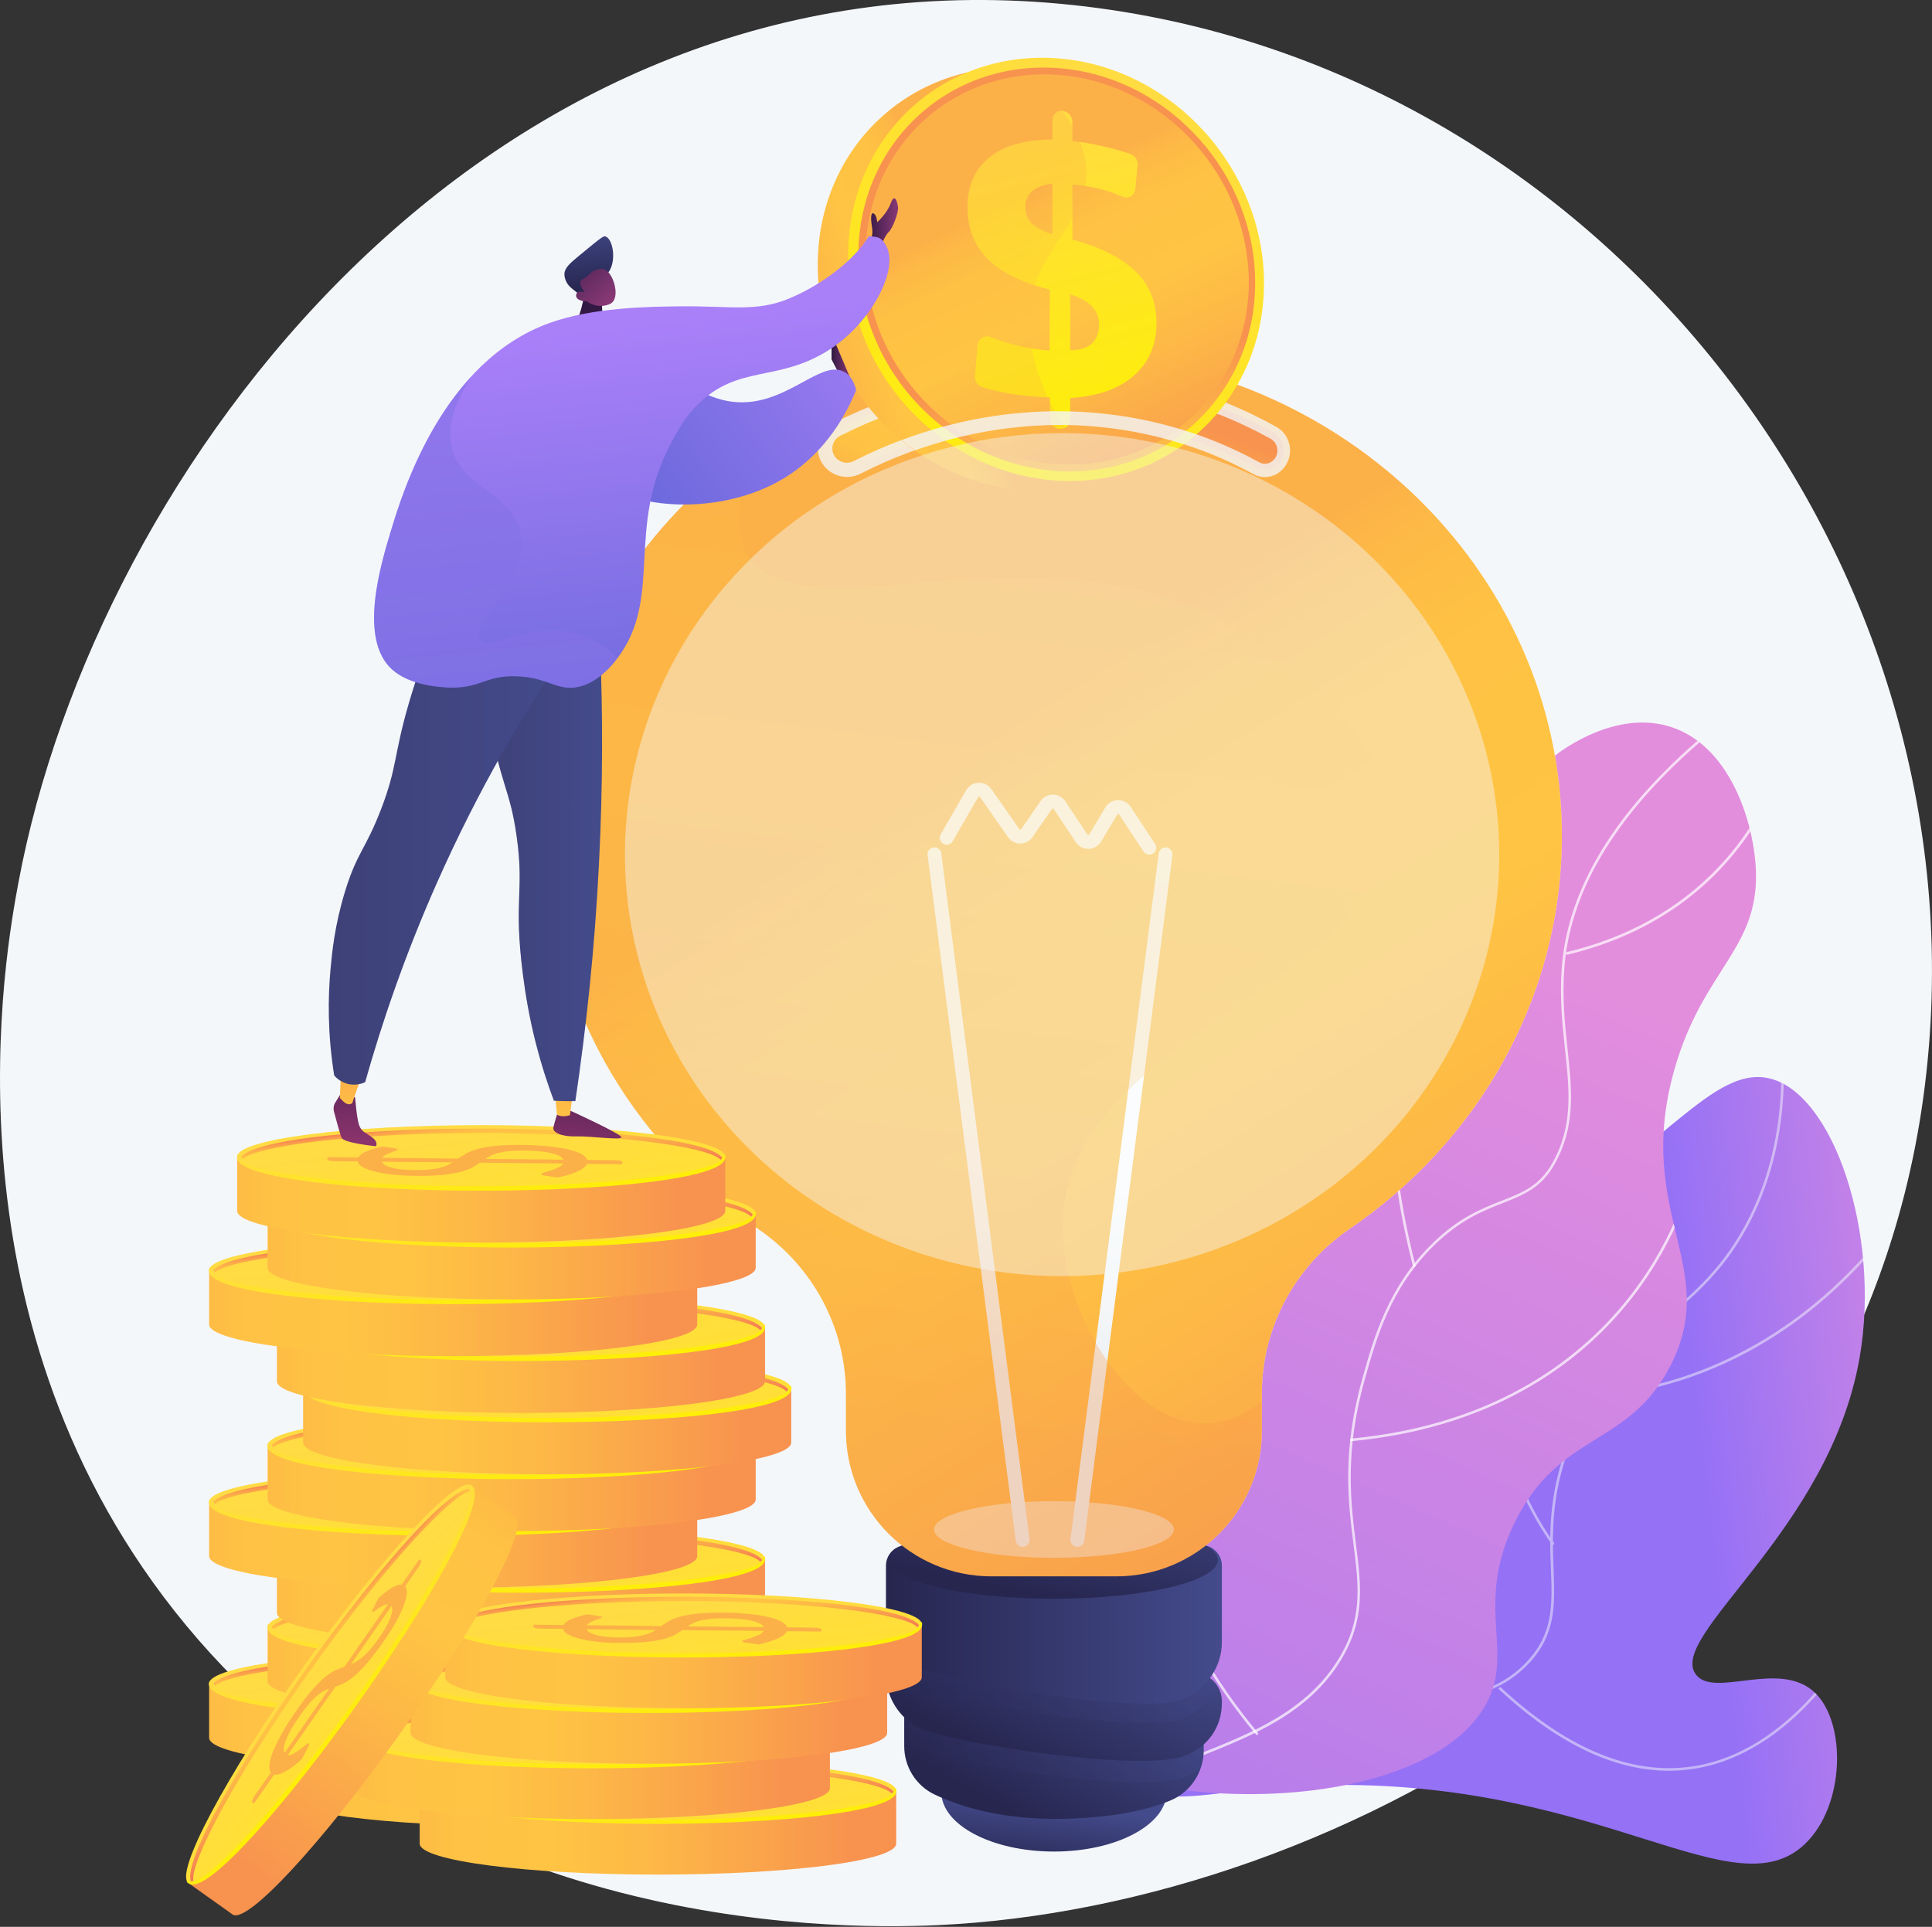 <?xml version="1.0" encoding="utf-8"?>
<!-- Generator: Adobe Illustrator 25.3.1, SVG Export Plug-In . SVG Version: 6.00 Build 0)  -->
<svg version="1.1" xmlns="http://www.w3.org/2000/svg" xmlns:xlink="http://www.w3.org/1999/xlink" x="0px" y="0px"
	 viewBox="0 0 1903.1 1898.4" style="enable-background:new 0 0 1903.1 1898.4;" xml:space="preserve">
<rect x="0" y="0" width="1903.1" height="1898.4" fill="#333333" stroke="none"/>
<style type="text/css">
	.st0{fill:#F4F7FA;}
	.st1{opacity:0.5;clip-path:url(#SVGID_3_);}
	.st2{clip-path:url(#SVGID_6_);}
	.st3{opacity:0.7;fill:#FFFFFF;}
	.st4{opacity:0.75;fill:#F4F7FA;}
	.st5{fill:url(#SVGID_7_);}
	.st6{fill:url(#SVGID_8_);}
	.st7{opacity:0.3;fill:url(#SVGID_9_);}
	.st8{fill:url(#SVGID_10_);}
	.st9{opacity:0.3;fill:url(#SVGID_11_);}
	.st10{fill:url(#SVGID_12_);}
	.st11{fill:url(#SVGID_13_);}
	.st12{fill:url(#SVGID_14_);}
	.st13{opacity:0.5;fill:#F4F7FA;}
	.st14{fill:url(#SVGID_15_);}
	.st15{fill:url(#SVGID_16_);}
	.st16{fill:url(#SVGID_17_);}
	.st17{opacity:0.3;fill:url(#SVGID_18_);}
	.st18{fill:url(#SVGID_19_);}
	.st19{opacity:0.3;fill:url(#SVGID_20_);}
	.st20{opacity:0.79;fill:#F4F7FA;}
	.st21{fill:url(#SVGID_21_);}
	.st22{fill:url(#SVGID_22_);}
	.st23{fill:url(#SVGID_23_);}
	.st24{fill:url(#SVGID_24_);}
	.st25{fill:url(#SVGID_25_);}
	.st26{opacity:0.3;fill:url(#SVGID_26_);}
	.st27{opacity:0.44;fill:#F4F7FA;}
	.st28{fill:url(#SVGID_27_);}
	.st29{fill:url(#SVGID_28_);}
	.st30{fill:url(#SVGID_29_);}
	.st31{fill:#FCB048;}
	.st32{fill:url(#SVGID_30_);}
	.st33{fill:url(#SVGID_31_);}
	.st34{fill:url(#SVGID_32_);}
	.st35{fill:url(#SVGID_33_);}
	.st36{fill:url(#SVGID_34_);}
	.st37{fill:url(#SVGID_35_);}
	.st38{fill:url(#SVGID_36_);}
	.st39{fill:url(#SVGID_37_);}
	.st40{fill:url(#SVGID_38_);}
	.st41{fill:url(#SVGID_39_);}
	.st42{fill:url(#SVGID_40_);}
	.st43{fill:url(#SVGID_41_);}
	.st44{fill:url(#SVGID_42_);}
	.st45{fill:url(#SVGID_43_);}
	.st46{fill:url(#SVGID_44_);}
	.st47{fill:url(#SVGID_45_);}
	.st48{fill:url(#SVGID_46_);}
	.st49{fill:url(#SVGID_47_);}
	.st50{fill:url(#SVGID_48_);}
	.st51{fill:url(#SVGID_49_);}
	.st52{fill:url(#SVGID_50_);}
	.st53{fill:url(#SVGID_51_);}
	.st54{fill:url(#SVGID_52_);}
	.st55{fill:url(#SVGID_53_);}
	.st56{fill:url(#SVGID_54_);}
	.st57{fill:url(#SVGID_55_);}
	.st58{fill:url(#SVGID_56_);}
	.st59{fill:url(#SVGID_57_);}
	.st60{fill:url(#SVGID_58_);}
	.st61{fill:url(#SVGID_59_);}
	.st62{fill:url(#SVGID_60_);}
	.st63{fill:url(#SVGID_61_);}
	.st64{fill:url(#SVGID_62_);}
	.st65{fill:url(#SVGID_63_);}
	.st66{fill:url(#SVGID_64_);}
	.st67{fill:url(#SVGID_65_);}
	.st68{fill:url(#SVGID_66_);}
	.st69{fill:url(#SVGID_67_);}
	.st70{fill:url(#SVGID_68_);}
	.st71{fill:url(#SVGID_69_);}
	.st72{fill:url(#SVGID_70_);}
	.st73{fill:url(#SVGID_71_);}
	.st74{fill:url(#SVGID_72_);}
	.st75{fill:url(#SVGID_73_);}
	.st76{fill:url(#SVGID_74_);}
	.st77{fill:url(#SVGID_75_);}
	.st78{fill:url(#SVGID_76_);}
	.st79{fill:url(#SVGID_77_);}
	.st80{fill:url(#SVGID_78_);}
	.st81{fill:url(#SVGID_79_);}
	.st82{fill:url(#SVGID_80_);}
	.st83{fill:url(#SVGID_81_);}
	.st84{fill:url(#SVGID_82_);}
	.st85{fill:url(#SVGID_83_);}
	.st86{fill:url(#SVGID_84_);}
	.st87{fill:url(#SVGID_85_);}
	.st88{fill:url(#SVGID_86_);}
	.st89{fill:url(#SVGID_87_);}
	.st90{fill:url(#SVGID_88_);}
	.st91{fill:url(#SVGID_89_);}
	.st92{fill:url(#SVGID_90_);}
	.st93{fill:url(#SVGID_91_);}
	.st94{fill:url(#SVGID_92_);}
	.st95{fill:url(#SVGID_93_);}
	.st96{opacity:0.3;fill:url(#SVGID_94_);}
	.st97{fill:url(#SVGID_95_);}
	.st98{fill:url(#SVGID_96_);}
	.st99{fill:url(#SVGID_97_);}
	.st100{fill:url(#SVGID_98_);}
	.st101{fill:url(#SVGID_99_);}
	.st102{fill:url(#SVGID_100_);}
	.st103{opacity:0.3;fill:url(#SVGID_101_);}
	.st104{fill:url(#SVGID_102_);}
	.st105{fill:url(#SVGID_103_);}
	.st106{fill:url(#SVGID_104_);}
	.st107{fill:url(#SVGID_105_);}
</style>
<g id="Background">
</g>
<g id="Metaphor">
	<g>
		<path class="st0" d="M1032.4,2.7C476.5-41.3,95,458.6,18.2,869.3c-12.2,65.5-79,422.9,153.7,717.9
			C418.6,1900,812,1901.9,923.8,1896.7c399.2-18.6,899.9-300.7,970.7-815.2C1967.2,554.3,1569.4,45.3,1032.4,2.7z"/>
		<g>
			<g>
				<g>
					<defs>
						<path id="SVGID_1_" d="M1110,1751.7c-72.2-65.4-51.6-266.8,55.4-356c112-93.3,239.2,2.8,339.7-101.3
							c51.3-53.1,51-112.3,140.9-185.7c36.6-29.9,65.5-52.9,95.8-46.5c64.1,13.6,111.1,154,90,275.4
							c-29.8,171-189.5,273.6-161.4,312c17.8,24.3,83-15.3,117.6,18.3c30.9,30,29.5,111-10,148.8c-69.6,66.5-196-59.3-460-58.1
							C1192.6,1759.2,1149.9,1787.9,1110,1751.7z"/>
					</defs>
					<linearGradient id="SVGID_2_" gradientUnits="userSpaceOnUse" x1="1991.273" y1="1418.221" x2="1675.805" y2="1454.974">
						<stop  offset="3.597120e-03" style="stop-color:#E38DDD"/>
						<stop  offset="1" style="stop-color:#9571F6"/>
					</linearGradient>
					<use xlink:href="#SVGID_1_"  style="overflow:visible;fill:url(#SVGID_2_);"/>
					<clipPath id="SVGID_3_">
						<use xlink:href="#SVGID_1_"  style="overflow:visible;"/>
					</clipPath>
					<g class="st1">
						<path class="st0" d="M1192.5,1898.4c-6.4-85.9,10.8-148.3,51.2-185.2c38.8-35.5,87.3-36.8,134.2-38
							c47.7-1.3,92.7-2.5,126-37.9c26.3-27.9,25.2-56.1,23.8-91.9c-1.3-34.5-3-77.4,20.8-133.3c24.6-57.7,58-86,90.3-113.3
							c29.6-25.1,60.3-51,84.6-99.9c34.9-70.2,40.7-157.2,17.3-258.6l2.5-0.6c23.5,102,17.6,189.6-17.5,260.3
							c-24.5,49.4-55.4,75.5-85.3,100.7c-32.1,27.1-65.2,55.1-89.5,112.3c-23.5,55.3-21.9,97.9-20.6,132.2
							c1.4,36.3,2.5,65.1-24.5,93.8c-34.1,36.2-79.6,37.4-127.8,38.7c-46.4,1.2-94.4,2.5-132.5,37.4c-39.8,36.4-56.7,98-50.4,183.1
							L1192.5,1898.4z"/>
						<path class="st0" d="M1569,1376.7l-0.2-2.6c110-8.1,189.8-62.1,237.3-105.9c51.5-47.5,77.4-93.7,77.6-94.1l2.3,1.3
							c-0.3,0.5-26.2,47-78.1,94.7C1760.1,1314.2,1679.8,1368.5,1569,1376.7z"/>
						<path class="st0" d="M1529.2,1522.5c-88.9-126.2-51.3-263.8-37.1-315.5c2.8-10.2,5-18.3,4.4-20.2l2.5-0.7
							c0.7,2.5-0.8,8.4-4.4,21.6c-14.1,51.5-51.5,188.1,36.7,313.3L1529.2,1522.5z"/>
						<path class="st0" d="M1643.9,1744.6c-54,0-110.4-27.1-168-80.8l1.8-1.9c67.5,62.9,133.1,89,195,77.5
							c101.2-18.8,158.1-133.4,158.7-134.6l2.3,1.1c-0.6,1.2-58,116.9-160.6,136C1663.5,1743.7,1653.7,1744.6,1643.9,1744.6z"/>
						<path class="st0" d="M1286.1,1688.8c-26.1-83.6-25.4-170.5,2.2-258.3c9.8-31.2,28.2-78.4,60.4-126.2c0.8-1.2,1.5-2.2,1.6-2.5
							l2.3,1.2c-0.2,0.4-0.7,1.1-1.8,2.7c-32,47.5-50.3,94.5-60,125.5c-27.4,87.3-28.2,173.7-2.2,256.7L1286.1,1688.8z"/>
					</g>
				</g>
			</g>
		</g>
		<g>
			<g>
				<defs>
					<path id="SVGID_4_" d="M967.4,1657.4c-25.2-65.8,25.5-160,77-211.6c60.1-60.2,97.2-38,140.3-88.5
						c80.3-93.9-15.2-209.2,58.2-310.3c60-82.7,146.6-37,209-131.5c45-68.2,21.5-124.8,80.2-171.3c5-4,59.8-46.1,114.7-27.7
						c55.5,18.6,78.7,87.9,82.4,133.7c6.9,84.7-51.6,101.8-80.3,205.2c-39,140.8,46.5,192.6-3.6,290.4
						c-41.4,80.7-109.2,64-153.4,154.5c-41,84,2.6,128.9-30.4,182.7C1385.7,1806.9,1018.8,1791.7,967.4,1657.4z"/>
				</defs>
				<linearGradient id="SVGID_5_" gradientUnits="userSpaceOnUse" x1="1535.081" y1="943.314" x2="876.467" y2="2422.939">
					<stop  offset="3.597120e-03" style="stop-color:#E38DDD"/>
					<stop  offset="1" style="stop-color:#9571F6"/>
				</linearGradient>
				<use xlink:href="#SVGID_4_"  style="overflow:visible;fill:url(#SVGID_5_);"/>
				<clipPath id="SVGID_6_">
					<use xlink:href="#SVGID_4_"  style="overflow:visible;"/>
				</clipPath>
				<g class="st2">
					<path class="st3" d="M1025.5,1760.7c-8.7,0-17.4-0.3-26.1-0.8c-0.7,0-1.3-0.7-1.2-1.4c0-0.7,0.6-1.3,1.4-1.2
						c62.1,3.7,122.2-5.8,178.7-28.1c53.5-21.2,108.8-43.1,140.4-95c23.9-39.3,19.7-71.8,14.5-113.1c-5.1-40.2-11.5-90.3,8.5-161.8
						c11.4-40.9,25.6-91.7,69.8-134.7c25.8-25.1,48.2-33.9,68-41.7c20.7-8.1,37-14.6,49.6-36.9c20.6-36.5,16.9-71.5,12.5-112
						c-2.7-25.1-5.4-51-3.2-80.8c6.4-84,60.3-166.5,160.1-245.3c0.6-0.4,1.4-0.4,1.8,0.2c0.4,0.6,0.3,1.4-0.2,1.8
						c-99.2,78.3-152.8,160.2-159.1,243.4c-2.3,29.6,0.5,55.4,3.1,80.3c4.4,41,8.1,76.3-12.9,113.6c-13.1,23.2-30.6,30.1-50.9,38.1
						c-19.6,7.7-41.7,16.4-67.1,41.1c-43.7,42.5-57.8,93-69.1,133.6c-19.8,71-13.5,120.8-8.5,160.8c5.3,41.7,9.5,74.7-14.8,114.8
						c-32,52.7-87.8,74.8-141.7,96.1C1130.4,1750.9,1078.8,1760.7,1025.5,1760.7z"/>
					<path class="st3" d="M1393.1,1248.4c-0.6,0-1.1-0.4-1.3-1c-30.7-119.7-24.1-207.4-13.2-259.8c11.9-56.9,31.4-85.9,31.6-86.2
						c0.4-0.6,1.2-0.7,1.8-0.3c0.6,0.4,0.7,1.2,0.3,1.8c-0.2,0.3-19.4,29-31.2,85.4c-10.9,52.1-17.4,139.3,13.2,258.4
						c0.2,0.7-0.2,1.4-0.9,1.6C1393.3,1248.3,1393.2,1248.4,1393.1,1248.4z"/>
					<path class="st3" d="M1331.2,1419.9c-0.7,0-1.2-0.5-1.3-1.2c-0.1-0.7,0.5-1.4,1.2-1.4c147.7-14,230.9-84.2,274.7-140.6
						c47.5-61.1,60.2-119.7,60.4-120.3c0.1-0.7,0.8-1.2,1.5-1c0.7,0.1,1.2,0.8,1,1.5c-0.1,0.6-12.9,59.7-60.8,121.3
						c-44.1,56.8-127.9,127.6-276.6,141.7C1331.3,1419.9,1331.3,1419.9,1331.2,1419.9z"/>
					<path class="st3" d="M1238.1,1709.3c-0.4,0-0.7-0.2-1-0.5c-90.8-108.8-109.3-208.7-108.9-273.2c0.4-70,22.7-114.9,22.9-115.4
						c0.3-0.6,1.1-0.9,1.8-0.6c0.6,0.3,0.9,1.1,0.6,1.8c-0.2,0.4-22.3,44.9-22.7,114.4c-0.4,64.1,18.1,163.2,108.3,271.4
						c0.5,0.6,0.4,1.4-0.2,1.8C1238.6,1709.2,1238.3,1709.3,1238.1,1709.3z"/>
					<path class="st3" d="M1543.7,940.6c-0.6,0-1.1-0.4-1.3-1c-0.2-0.7,0.3-1.4,1-1.6c109.6-26.3,165.4-92.9,193-144.2
						c29.8-55.5,33.8-105.4,33.8-105.9c0.1-0.7,0.7-1.3,1.4-1.2c0.7,0.1,1.3,0.7,1.2,1.4c0,0.5-4,51-34.1,107
						c-27.8,51.7-84.1,118.9-194.7,145.5C1543.9,940.5,1543.8,940.6,1543.7,940.6z"/>
				</g>
			</g>
		</g>
		<g>
			<path class="st4" d="M1538.5,823.4c0-263.1-224-476.5-500.4-476.5S537.8,560.2,537.8,823.4c0,159.7,82.5,301,209.2,387.5
				c53.7,36.7,86.3,97.1,86.3,162.2v36.5c0,79.2,64.2,143.4,143.4,143.4h122.9c79.2,0,143.4-64.2,143.4-143.4V1373
				c0-65.1,32.6-125.5,86.3-162.2C1456,1124.4,1538.5,983.1,1538.5,823.4z"/>
			<linearGradient id="SVGID_7_" gradientUnits="userSpaceOnUse" x1="1027.729" y1="1848.773" x2="1036.616" y2="1777.677">
				<stop  offset="3.597000e-03" style="stop-color:#26264F"/>
				<stop  offset="1" style="stop-color:#444B8C"/>
			</linearGradient>
			<ellipse class="st5" cx="1038.2" cy="1765.4" rx="111" ry="58.8"/>
			<linearGradient id="SVGID_8_" gradientUnits="userSpaceOnUse" x1="991.179" y1="1783.975" x2="1080.049" y2="1624.009">
				<stop  offset="3.597000e-03" style="stop-color:#26264F"/>
				<stop  offset="1" style="stop-color:#444B8C"/>
			</linearGradient>
			<path class="st6" d="M890.7,1660.4v60c0,20.3,11.6,38.9,29.9,47.6c25.4,12.1,67.7,25.4,129.2,23.9c49.9-1.3,82.4-9.4,103.1-18
				c20-8.3,32.8-28,32.8-49.6v-33.2L890.7,1660.4z"/>
			<linearGradient id="SVGID_9_" gradientUnits="userSpaceOnUse" x1="890.674" y1="1708.167" x2="1185.63" y2="1708.167">
				<stop  offset="3.597000e-03" style="stop-color:#26264F"/>
				<stop  offset="1" style="stop-color:#444B8C"/>
			</linearGradient>
			<path class="st7" d="M890.7,1713c4.5,4.4,9.7,8.1,15.5,10.9c28.5,13.6,215.5,44,260.6,27.1c5.9-2.2,11.1-5.1,15.7-8.7
				c2-5.7,3.1-11.7,3.1-17.9v-33.2l-295-30.7V1713z"/>
			<linearGradient id="SVGID_10_" gradientUnits="userSpaceOnUse" x1="999.639" y1="1740.263" x2="1087.398" y2="1571.41">
				<stop  offset="3.597000e-03" style="stop-color:#26264F"/>
				<stop  offset="1" style="stop-color:#444B8C"/>
			</linearGradient>
			<path class="st8" d="M903.8,1619.6c-16.6-1.7-31.1,11.3-31.1,28v1.7c0,22.8,13,43.6,33.5,53.5c28.5,13.6,215.5,44,260.6,27.1
				c22.7-8.5,36.8-28,36.8-52.3v-1.4c0-14.4-10.9-26.5-25.2-28L903.8,1619.6z"/>
			<linearGradient id="SVGID_11_" gradientUnits="userSpaceOnUse" x1="877.459" y1="1658.456" x2="1198.698" y2="1658.456">
				<stop  offset="3.597000e-03" style="stop-color:#26264F"/>
				<stop  offset="1" style="stop-color:#444B8C"/>
			</linearGradient>
			<path class="st9" d="M1178.4,1648.2l-274.6-28.6c-10.8-1.1-20.7,4-26.3,12.4c5.5,13,15.6,23.9,28.8,30.2
				c28.5,13.6,223.5,48,260.6,30.5c14.5-6.8,25.8-18.3,31.9-32.3C1194.2,1653.7,1186.9,1649.1,1178.4,1648.2z"/>
			<linearGradient id="SVGID_12_" gradientUnits="userSpaceOnUse" x1="872.7" y1="1600.414" x2="1203.604" y2="1600.414">
				<stop  offset="3.597000e-03" style="stop-color:#26264F"/>
				<stop  offset="1" style="stop-color:#444B8C"/>
			</linearGradient>
			<path class="st10" d="M893,1522.3c-11.2,0-20.3,9.1-20.3,20.3v47c0,22.8,13,43.6,33.5,53.5c28.5,13.6,223.5,48,260.6,30.5
				c21.9-10.3,36.8-31.4,36.8-55.7v-75.3c0-11.2-9.1-20.3-20.3-20.3H893z"/>
			<linearGradient id="SVGID_13_" gradientUnits="userSpaceOnUse" x1="1029.934" y1="1575.454" x2="1062.52" y2="1422.894">
				<stop  offset="3.597000e-03" style="stop-color:#26264F"/>
				<stop  offset="1" style="stop-color:#444B8C"/>
			</linearGradient>
			<ellipse class="st11" cx="1038.2" cy="1537" rx="161.4" ry="38.1"/>
			<linearGradient id="SVGID_14_" gradientUnits="userSpaceOnUse" x1="967.356" y1="724.19" x2="1613.85" y2="1750.582">
				<stop  offset="0" style="stop-color:#FCB148"/>
				<stop  offset="5.207239e-02" style="stop-color:#FDBA46"/>
				<stop  offset="0.142" style="stop-color:#FFC244"/>
				<stop  offset="0.318" style="stop-color:#FFC444"/>
				<stop  offset="0.485" style="stop-color:#FDB946"/>
				<stop  offset="0.775" style="stop-color:#F99C4D"/>
				<stop  offset="0.866" style="stop-color:#F8924F"/>
				<stop  offset="1" style="stop-color:#F8924F"/>
			</linearGradient>
			<path class="st12" d="M1538.5,823.4c0-263.1-224-476.5-500.4-476.5S537.8,560.2,537.8,823.4c0,159.7,82.5,301,209.2,387.5
				c53.7,36.7,86.3,97.1,86.3,162.2v36.5c0,79.2,64.2,143.4,143.4,143.4h122.9c79.2,0,143.4-64.2,143.4-143.4V1373
				c0-65.1,32.6-125.5,86.3-162.2C1456,1124.4,1538.5,983.1,1538.5,823.4z"/>
			<ellipse class="st13" cx="1038.2" cy="1506.9" rx="118.1" ry="27.9"/>
			<g>
				<linearGradient id="SVGID_15_" gradientUnits="userSpaceOnUse" x1="849.25" y1="1514.499" x2="981.074" y2="1129.397">
					<stop  offset="0.494" style="stop-color:#EBEFF2"/>
					<stop  offset="1" style="stop-color:#FFFFFF"/>
				</linearGradient>
				<path class="st14" d="M1007.4,1524c-3.4,0-6.3-2.5-6.8-6l-86.9-675.5c-0.5-3.7,2.2-7.2,5.9-7.6c3.7-0.5,7.2,2.2,7.6,5.9
					l86.9,675.5c0.5,3.7-2.2,7.2-5.9,7.6C1008,1523.9,1007.7,1524,1007.4,1524z"/>
				<linearGradient id="SVGID_16_" gradientUnits="userSpaceOnUse" x1="975.278" y1="1557.639" x2="1107.101" y2="1172.537">
					<stop  offset="0.494" style="stop-color:#EBEFF2"/>
					<stop  offset="1" style="stop-color:#FFFFFF"/>
				</linearGradient>
				<path class="st15" d="M1061.3,1524c-0.3,0-0.6,0-0.9-0.1c-3.7-0.5-6.4-3.9-5.9-7.6l86.9-675.5c0.5-3.7,3.9-6.4,7.6-5.9
					c3.7,0.5,6.4,3.9,5.9,7.6l-86.9,675.5C1067.7,1521.4,1064.7,1524,1061.3,1524z"/>
				<linearGradient id="SVGID_17_" gradientUnits="userSpaceOnUse" x1="803.345" y1="1498.787" x2="935.169" y2="1113.684">
					<stop  offset="0.494" style="stop-color:#EBEFF2"/>
					<stop  offset="1" style="stop-color:#FFFFFF"/>
				</linearGradient>
				<path class="st16" d="M1132.1,842c-2.2,0-4.4-1.1-5.7-3.1l-24-36.4c-0.2-0.4-0.6-0.6-1-0.5c-0.6,0-0.8,0.4-0.9,0.6l-15.8,26.5
					c-2.6,4.4-7.2,7.1-12.3,7.2c-5,0.2-9.8-2.3-12.7-6.6l-21.7-32.6c-0.2-0.4-0.6-0.5-0.9-0.5c-0.5,0.1-0.7,0.2-0.9,0.5l-19.1,27.6
					c-2.8,4-7.3,6.4-12.1,6.4c0,0,0,0,0,0c-4.8,0-9.3-2.4-12.1-6.4l-27.5-39.4c-0.2-0.4-0.6-0.5-1-0.5c-0.4,0-0.7,0.2-0.9,0.6
					l-25.1,43.4c-1.9,3.3-6.1,4.4-9.3,2.5c-3.3-1.9-4.4-6.1-2.5-9.3l25.1-43.4c2.6-4.4,7.1-7.2,12.2-7.4c5-0.3,9.8,2.2,12.7,6.3
					l27.5,39.4c0.2,0.3,0.6,0.5,0.9,0.5h0c0.4,0,0.7-0.2,0.9-0.5l19.1-27.6c2.8-4,7.4-6.4,12.2-6.4c4.9,0,9.4,2.5,12.2,6.6
					l21.7,32.6c0.2,0.4,0.6,0.7,1,0.5c0.6,0,0.8-0.4,0.9-0.6l15.8-26.5c2.6-4.4,7.2-7.1,12.3-7.2c5-0.1,9.8,2.4,12.7,6.7l24,36.4
					c2.1,3.1,1.2,7.4-1.9,9.5C1134.7,841.6,1133.4,842,1132.1,842z"/>
			</g>
			<linearGradient id="SVGID_18_" gradientUnits="userSpaceOnUse" x1="990.043" y1="492.833" x2="861.182" y2="1554.827">
				<stop  offset="0" style="stop-color:#FCB148"/>
				<stop  offset="5.207239e-02" style="stop-color:#FDBA46"/>
				<stop  offset="0.142" style="stop-color:#FFC244"/>
				<stop  offset="0.318" style="stop-color:#FFC444"/>
				<stop  offset="0.485" style="stop-color:#FDB946"/>
				<stop  offset="0.775" style="stop-color:#F99C4D"/>
				<stop  offset="0.866" style="stop-color:#F8924F"/>
				<stop  offset="1" style="stop-color:#F8924F"/>
			</linearGradient>
			<path class="st17" d="M1047.2,1199.2c10.7-183.6,320.3-226.6,319-390.6c-0.8-101-123.8-176-150.1-191
				c-193.6-110.7-431.8,17.1-481-73.3c-12.3-22.5-6.5-47.1-3.2-61c4.9-21.1,16.1-40.8,32.7-58.7c-136.6,85.1-226.8,232-226.8,399
				c0,159.7,82.5,301,209.2,387.5c53.7,36.7,86.3,97.1,86.3,162.2v36.5c0,79.2,64.2,143.4,143.4,143.4h122.9
				c79.2,0,143.4-64.2,143.4-143.4v-29.2c-16.9,13-36.4,22-57.7,21.8C1111.5,1401.6,1041.9,1290.6,1047.2,1199.2z"/>
			<g>
				<linearGradient id="SVGID_19_" gradientUnits="userSpaceOnUse" x1="1010.728" y1="524.489" x2="1068.556" y2="355.553">
					<stop  offset="0" style="stop-color:#FCB148"/>
					<stop  offset="5.207239e-02" style="stop-color:#FDBA46"/>
					<stop  offset="0.142" style="stop-color:#FFC244"/>
					<stop  offset="0.318" style="stop-color:#FFC444"/>
					<stop  offset="0.485" style="stop-color:#FDB946"/>
					<stop  offset="0.775" style="stop-color:#F99C4D"/>
					<stop  offset="0.866" style="stop-color:#F8924F"/>
					<stop  offset="1" style="stop-color:#F8924F"/>
				</linearGradient>
				<path class="st18" d="M1246,463.4c-2.9,0-5.9-0.7-8.6-2.3c-56.8-31.4-122.3-48.6-189.7-49.3c-69.1-0.7-139.5,15.9-203.3,48.6
					c-10.5,5.4-23.5,1.4-29.1-9c-5.5-10.4-1.5-23.1,9.1-28.4c70.3-35.4,147.5-53.1,223.2-51.8c73.7,1.3,145.2,20.6,207,55.2
					c9.1,5.1,12.5,16.9,7.8,26.4C1259.1,459.6,1252.7,463.4,1246,463.4z"/>
				<linearGradient id="SVGID_20_" gradientUnits="userSpaceOnUse" x1="1011.596" y1="521.953" x2="1068.556" y2="355.553">
					<stop  offset="0" style="stop-color:#FCB148"/>
					<stop  offset="5.207239e-02" style="stop-color:#FDBA46"/>
					<stop  offset="0.142" style="stop-color:#FFC244"/>
					<stop  offset="0.318" style="stop-color:#FFC444"/>
					<stop  offset="0.485" style="stop-color:#FDB946"/>
					<stop  offset="0.775" style="stop-color:#F99C4D"/>
					<stop  offset="0.866" style="stop-color:#F8924F"/>
					<stop  offset="1" style="stop-color:#F8924F"/>
				</linearGradient>
				<path class="st19" d="M818.4,455.8c1.7-1.8,3.6-3.4,6-4.6c70.3-35.8,147.5-53.8,223.2-52.8c73.7,0.9,145.2,19.9,207,54.2
					c2,1.1,3.7,2.6,5.2,4.3c1-1.2,1.9-2.5,2.6-4c4.7-9.5,1.2-21.3-7.8-26.4c-61.8-34.6-133.2-53.9-207-55.2
					c-75.7-1.3-153,16.4-223.2,51.8c-10.6,5.3-14.7,18.1-9.1,28.4C816.2,453.1,817.2,454.5,818.4,455.8z"/>
				<path class="st20" d="M1246,470c-4,0-8-1-11.5-3c-55.9-30.8-120.4-47.7-186.8-48.3c-68-0.6-137.2,15.8-200,48
					c-14,7.2-31.4,1.8-38.8-11.9c-7.4-13.8-1.9-30.9,12.2-38c71.3-35.9,149.8-53.7,226.6-52.3c74.8,1.4,147.2,21,209.8,56.2
					c5.8,3.3,10.1,8.7,12.1,15.4c2,6.6,1.4,13.7-1.7,19.8C1263.6,464.6,1255.2,470,1246,470z M1047.6,405.2
					c68.5,0.8,135,18.3,192.6,50.2c1.8,1,3.7,1.5,5.7,1.5c4.6,0,8.8-2.7,11-7c1.5-3.1,1.8-6.6,0.8-9.9c-1-3.3-3.1-6.1-6.1-7.7
					c-61-34.1-131.4-53-204.1-54.2c-74.6-1.2-150.7,16.3-219.9,51.3c-7,3.6-9.7,12.1-6.1,18.9c3.7,6.9,12.4,9.6,19.4,6
					C905.9,421.1,977.4,404.3,1047.6,405.2z"/>
			</g>
			<g>
				<linearGradient id="SVGID_21_" gradientUnits="userSpaceOnUse" x1="940.183" y1="297.468" x2="701.346" y2="374.118">
					<stop  offset="0" style="stop-color:#FCB148"/>
					<stop  offset="5.207239e-02" style="stop-color:#FDBA46"/>
					<stop  offset="0.142" style="stop-color:#FFC244"/>
					<stop  offset="0.318" style="stop-color:#FFC444"/>
					<stop  offset="0.485" style="stop-color:#FDB946"/>
					<stop  offset="0.775" style="stop-color:#F99C4D"/>
					<stop  offset="0.866" style="stop-color:#F8924F"/>
					<stop  offset="1" style="stop-color:#F8924F"/>
				</linearGradient>
				<path class="st21" d="M1215.1,288.8c0,110.8-86.6,198-197.4,194.6c-115.2-3.5-212.2-103.1-212.2-222.2
					c0-119.1,96.9-205.6,212.2-193.6C1128.5,79.2,1215.1,178,1215.1,288.8z"/>
				<linearGradient id="SVGID_22_" gradientUnits="userSpaceOnUse" x1="1133.389" y1="59.73" x2="920.169" y2="530.131">
					<stop  offset="0" style="stop-color:#FFDB44"/>
					<stop  offset="1" style="stop-color:#FEEF06"/>
				</linearGradient>
				<path class="st22" d="M1245.1,279.2c0,110.8-86.6,198-197.4,194.6c-115.2-3.5-212.2-103.1-212.2-222.2
					c0-119.1,96.9-205.6,212.2-193.6C1158.4,69.6,1245.1,168.4,1245.1,279.2z"/>
				<linearGradient id="SVGID_23_" gradientUnits="userSpaceOnUse" x1="1094.167" y1="556.422" x2="1053.026" y2="331.67">
					<stop  offset="0" style="stop-color:#FCB148"/>
					<stop  offset="5.207239e-02" style="stop-color:#FDBA46"/>
					<stop  offset="0.142" style="stop-color:#FFC244"/>
					<stop  offset="0.318" style="stop-color:#FFC444"/>
					<stop  offset="0.485" style="stop-color:#FDB946"/>
					<stop  offset="0.775" style="stop-color:#F99C4D"/>
					<stop  offset="0.866" style="stop-color:#F8924F"/>
					<stop  offset="1" style="stop-color:#F8924F"/>
				</linearGradient>
				<path class="st23" d="M1236.4,278.7c0,105.9-82.9,189.1-188.7,185.7c-109.9-3.6-202.2-98.5-202.2-212
					c0-113.5,92.3-196,202.2-184.8C1153.5,78.4,1236.4,172.7,1236.4,278.7z"/>
				<linearGradient id="SVGID_24_" gradientUnits="userSpaceOnUse" x1="1006.94" y1="192.636" x2="1176.488" y2="552.554">
					<stop  offset="0" style="stop-color:#FCB148"/>
					<stop  offset="5.207239e-02" style="stop-color:#FDBA46"/>
					<stop  offset="0.142" style="stop-color:#FFC244"/>
					<stop  offset="0.318" style="stop-color:#FFC444"/>
					<stop  offset="0.485" style="stop-color:#FDB946"/>
					<stop  offset="0.775" style="stop-color:#F99C4D"/>
					<stop  offset="0.866" style="stop-color:#F8924F"/>
					<stop  offset="1" style="stop-color:#F8924F"/>
				</linearGradient>
				<path class="st24" d="M1230.1,278.2c0,102.4-80.2,182.8-182.5,179.3c-106.1-3.6-195-95.3-195-204.8c0-109.5,89-189.2,195-178.5
					C1149.9,84.7,1230.1,175.8,1230.1,278.2z"/>
				<g>
					<linearGradient id="SVGID_25_" gradientUnits="userSpaceOnUse" x1="1000.185" y1="115.186" x2="1085.44" y2="434.705">
						<stop  offset="0" style="stop-color:#FFDB44"/>
						<stop  offset="1" style="stop-color:#FEEF06"/>
					</linearGradient>
					<path class="st25" d="M1046.6,109.2L1046.6,109.2c5.4,0.5,9.8,5.4,9.8,10.9V139c10.9,1.2,21.8,3.1,32.7,5.7
						c8,1.9,16,4.1,24,6.8c4.8,1.6,8,6.4,7.5,11.3l-2.3,23.6c-0.6,6.3-6.8,10-12.7,7.4c-5.2-2.3-10.6-4.3-16.1-6
						c-9.6-2.9-19.7-4.8-30.3-5.7l-2.8-0.2v54c28.4,7.9,49.2,18.6,62.7,32.1c13.4,13.4,20.1,30,20.1,50c0,21.6-7.4,39-22.2,52
						c-14.9,13.1-35.8,20.5-62.8,22.1v20.8c0,5.5-4.4,9.8-9.9,9.6l-0.2,0c-5.5-0.2-9.9-4.9-9.9-10.4v-20.5l-4.4-0.2
						c-12.7-0.6-24.8-1.9-36.4-3.9c-8.6-1.5-17-3.4-25.2-5.8c-4.9-1.4-8.3-6.1-7.9-11.2l2.7-30.4c0.6-6.6,7.2-10.4,13.4-7.9
						c7.3,2.9,14.7,5.3,22.1,7.3c11.6,3.1,23.4,5,35.4,5.9l0.2-60.1c-27.2-6.7-47.6-16.7-61-30C959.8,242,953,225,953,204.3
						c0-21.4,7.3-37.9,21.9-49.5c14.5-11.5,35.2-17.3,61.8-17.3v-19.3C1036.8,112.7,1041.2,108.6,1046.6,109.2z M1036.8,181.2
						c-8.4,0.6-15,2.9-19.7,6.9c-4.7,4-7.1,9.4-7.1,16.2c0,6.4,2.2,11.8,6.5,16.1c4.3,4.3,11.1,7.7,20.2,10.3V181.2z M1054.2,290
						v55.1c9.2,0,16.2-2.2,21.1-6.5c4.9-4.4,7.3-10.6,7.3-18.5c0-7.3-2.3-13.3-6.8-18.1C1071.3,297.1,1064.1,293.1,1054.2,290z"/>
				</g>
				<linearGradient id="SVGID_26_" gradientUnits="userSpaceOnUse" x1="957.059" y1="215.928" x2="1126.265" y2="575.12">
					<stop  offset="0" style="stop-color:#FCB148"/>
					<stop  offset="5.207239e-02" style="stop-color:#FDBA46"/>
					<stop  offset="0.142" style="stop-color:#FFC244"/>
					<stop  offset="0.318" style="stop-color:#FFC444"/>
					<stop  offset="0.485" style="stop-color:#FDB946"/>
					<stop  offset="0.775" style="stop-color:#F99C4D"/>
					<stop  offset="0.866" style="stop-color:#F8924F"/>
					<stop  offset="1" style="stop-color:#F8924F"/>
				</linearGradient>
				<path class="st26" d="M1014.7,303.3c6.2-60.9,62.1-86.7,54.8-142.7c-4.5-34.5-30.7-63.6-59.8-86.3c-88.5,9.3-157,82.6-157,178.5
					c0,109.5,89,201.2,195,204.8c10.3,0.3,20.4-0.2,30.1-1.5C1035.7,414.2,1009.4,355.6,1014.7,303.3z"/>
			</g>
			<ellipse class="st27" cx="1046.2" cy="842" rx="430.6" ry="415.3"/>
			<path class="st20" d="M888,433.6c4.3,3.5,8.6,6.9,13.2,10.1c47.5-16.9,97.3-25.4,146.5-25c40.8,0.4,80.8,7,118.6,19.1
				c4.3-3.1,8.4-6.4,12.4-9.8c-41.5-14.4-85.8-22.2-131-22.8C994,404.5,939.6,414.2,888,433.6z"/>
		</g>
		<g>
			<g>
				<linearGradient id="SVGID_27_" gradientUnits="userSpaceOnUse" x1="231.674" y1="1757.071" x2="784.746" y2="1757.071">
					<stop  offset="0" style="stop-color:#FCB148"/>
					<stop  offset="5.207239e-02" style="stop-color:#FDBA46"/>
					<stop  offset="0.142" style="stop-color:#FFC244"/>
					<stop  offset="0.318" style="stop-color:#FFC444"/>
					<stop  offset="0.485" style="stop-color:#FDB946"/>
					<stop  offset="0.775" style="stop-color:#F99C4D"/>
					<stop  offset="0.866" style="stop-color:#F8924F"/>
					<stop  offset="1" style="stop-color:#F8924F"/>
				</linearGradient>
				<path class="st28" d="M272.8,1714.8v53.3c0,17.2,107.6,31.2,240.4,31.2c132.8,0,240.4-14,240.4-31.2v-53.3H272.8z"/>
				<linearGradient id="SVGID_28_" gradientUnits="userSpaceOnUse" x1="510.752" y1="1694.769" x2="539.909" y2="1938.859">
					<stop  offset="0" style="stop-color:#FFDB44"/>
					<stop  offset="1" style="stop-color:#FEEF06"/>
				</linearGradient>
				<ellipse class="st29" cx="513.1" cy="1714.8" rx="240.4" ry="31.2"/>
				<linearGradient id="SVGID_29_" gradientUnits="userSpaceOnUse" x1="509.484" y1="1683.884" x2="518.439" y2="1758.848">
					<stop  offset="0" style="stop-color:#FFDB44"/>
					<stop  offset="1" style="stop-color:#FEEF06"/>
				</linearGradient>
				<path class="st30" d="M513.1,1748.2c-117.6,0-240.5-11.2-240.5-32.9c0-1.2,0.4-3.3,1.6-3.3c1.2,0,0.7,1.6,0.7,2.8
					c0,13.7,97.8,29,238.2,29c140.4,0,238.2-15.3,238.2-29c0-1.2,0.2-2.3,1.4-2.3s0.9,1.6,0.9,2.8
					C753.7,1736.9,630.7,1748.2,513.1,1748.2z"/>
				<g>
					<path class="st31" d="M490.4,1716.6c2.4-1.6,4.9-3.2,7.6-4.8c2.7-1.6,6.1-3,10.3-4.3c4.2-1.3,9.5-2.3,15.8-3.1
						c6.3-0.8,14.3-1.2,23.7-1.3c9.3,0,18,0.2,26.2,0.9c8.1,0.6,15.3,1.6,21.5,2.8c6.2,1.3,11.2,2.8,15.1,4.7c3.9,1.9,6.2,4,6.9,6.4
						l27.1,0.3c2,0,3.7,0.2,5.2,0.5c1.5,0.3,2.2,0.7,2.2,1.2l0,2.2l-34.8-0.3c-1.2,2.7-4.3,5.2-9.3,7.5c-5,2.3-11.3,4.2-19.1,5.9
						l-12.7-1.8c-1.1-0.2-2.1-0.4-2.8-0.7c-0.7-0.3-1.1-0.6-1.1-0.9c0-0.4,1-0.9,2.9-1.5c2-0.6,4.2-1.2,6.6-2
						c2.5-0.8,4.9-1.8,7.3-2.9c2.4-1.1,3.9-2.4,4.8-4l-82.1-0.8c-2.2,1.6-4.6,3.1-7.3,4.7c-2.7,1.5-6.2,2.9-10.7,4.1
						c-4.4,1.2-9.9,2.2-16.5,3c-6.6,0.8-14.9,1.2-24.9,1.2c-7.5,0-14.9-0.2-22-0.9c-7.2-0.6-13.6-1.5-19.1-2.7
						c-5.6-1.2-10.1-2.7-13.7-4.5c-3.6-1.8-5.6-3.8-6-6.2l-22.3-0.2c-2,0-3.7-0.2-5.3-0.5c-1.5-0.3-2.3-0.7-2.3-1.2l0-2.2l30.5,0.3
						c1.3-2.3,4.1-4.4,8.3-6.1c4.2-1.7,9.4-3.3,15.5-4.7l10.2,1.4c3.1,0.4,4.6,0.9,4.6,1.5c0,0.3-0.6,0.7-1.9,1.2
						c-1.3,0.5-2.8,1-4.6,1.7c-1.7,0.7-3.4,1.4-5.1,2.3c-1.7,0.9-2.9,1.9-3.7,3L490.4,1716.6z M415.3,1719.6c0.6,1.5,2,2.7,4,3.8
						c2.1,1.1,4.6,1.9,7.7,2.6c3.1,0.7,6.6,1.2,10.4,1.5c3.9,0.3,7.9,0.5,12.2,0.4c4.9,0,9.2-0.2,12.9-0.6c3.6-0.4,6.9-0.9,9.7-1.6
						c2.8-0.7,5.2-1.5,7.3-2.4c2.1-0.9,3.9-1.9,5.5-3L415.3,1719.6z M594.1,1717.6c-0.6-1.5-2.1-2.8-4.4-3.9
						c-2.3-1.1-5.3-2.1-8.9-2.8c-3.6-0.8-7.8-1.3-12.6-1.7c-4.8-0.4-10.1-0.5-15.9-0.5c-5.1,0-9.6,0.3-13.3,0.7
						c-3.7,0.4-6.9,1-9.7,1.8c-2.7,0.7-5.1,1.6-6.9,2.6c-1.9,1-3.7,2-5.3,3.1L594.1,1717.6z"/>
				</g>
				
					<linearGradient id="SVGID_30_" gradientUnits="userSpaceOnUse" x1="-655.517" y1="564.567" x2="-646.594" y2="639.265" gradientTransform="matrix(-1 0 0 -1 -137.615 2315.556)">
					<stop  offset="3.597120e-03" style="stop-color:#F36F56"/>
					<stop  offset="0.306" style="stop-color:#F99C4C"/>
					<stop  offset="0.545" style="stop-color:#FDB946"/>
					<stop  offset="0.682" style="stop-color:#FFC444"/>
					<stop  offset="0.804" style="stop-color:#FFC244"/>
					<stop  offset="0.867" style="stop-color:#FEBA46"/>
					<stop  offset="0.916" style="stop-color:#FCAD49"/>
					<stop  offset="0.958" style="stop-color:#F99A4D"/>
					<stop  offset="0.996" style="stop-color:#F58152"/>
					<stop  offset="1" style="stop-color:#F57E53"/>
				</linearGradient>
				<path class="st32" d="M513.2,1687c-107.2,0-218.8,9.4-236.6,27.7c0.7,0.6,1.3,1.3,2,2.1c15-12.7,107.2-25.4,234.7-25.4
					c130.8,0,224.4,13.4,235.7,26.4c0.6-0.7,1.2-1.4,1.8-2C736,1696.8,622.3,1687,513.2,1687z"/>
			</g>
			<g>
				<linearGradient id="SVGID_31_" gradientUnits="userSpaceOnUse" x1="164.853" y1="1701.069" x2="717.923" y2="1701.069">
					<stop  offset="0" style="stop-color:#FCB148"/>
					<stop  offset="5.207239e-02" style="stop-color:#FDBA46"/>
					<stop  offset="0.142" style="stop-color:#FFC244"/>
					<stop  offset="0.318" style="stop-color:#FFC444"/>
					<stop  offset="0.485" style="stop-color:#FDB946"/>
					<stop  offset="0.775" style="stop-color:#F99C4D"/>
					<stop  offset="0.866" style="stop-color:#F8924F"/>
					<stop  offset="1" style="stop-color:#F8924F"/>
				</linearGradient>
				<path class="st33" d="M206,1658.8v53.3c0,17.2,107.6,31.2,240.4,31.2c132.8,0,240.4-14,240.4-31.2v-53.3H206z"/>
				<linearGradient id="SVGID_32_" gradientUnits="userSpaceOnUse" x1="443.93" y1="1638.768" x2="473.087" y2="1882.857">
					<stop  offset="0" style="stop-color:#FFDB44"/>
					<stop  offset="1" style="stop-color:#FEEF06"/>
				</linearGradient>
				<ellipse class="st34" cx="446.3" cy="1658.8" rx="240.4" ry="31.2"/>
				<linearGradient id="SVGID_33_" gradientUnits="userSpaceOnUse" x1="442.662" y1="1627.882" x2="451.616" y2="1702.846">
					<stop  offset="0" style="stop-color:#FFDB44"/>
					<stop  offset="1" style="stop-color:#FEEF06"/>
				</linearGradient>
				<path class="st35" d="M446.3,1692.2c-117.6,0-240.5-11.2-240.5-32.9c0-1.2,0.4-3.3,1.6-3.3c1.2,0,0.7,1.6,0.7,2.8
					c0,13.7,97.8,29,238.2,29c140.4,0,238.2-15.3,238.2-29c0-1.2,0.2-2.3,1.4-2.3c1.2,0,0.9,1.6,0.9,2.8
					C686.8,1680.9,563.9,1692.2,446.3,1692.2z"/>
				<g>
					<path class="st31" d="M423.6,1660.6c2.4-1.6,4.9-3.2,7.6-4.8c2.7-1.6,6.1-3,10.3-4.3c4.2-1.3,9.5-2.3,15.8-3.1
						c6.3-0.8,14.3-1.2,23.7-1.3c9.3,0,18,0.2,26.2,0.9c8.1,0.6,15.3,1.6,21.5,2.8c6.2,1.3,11.2,2.8,15.1,4.7c3.9,1.9,6.2,4,6.9,6.4
						l27.1,0.3c2,0,3.7,0.2,5.2,0.5c1.5,0.3,2.2,0.7,2.2,1.2l0,2.2l-34.8-0.3c-1.2,2.7-4.3,5.2-9.3,7.5c-5,2.3-11.3,4.2-19.1,5.9
						l-12.7-1.8c-1.1-0.2-2.1-0.4-2.8-0.7c-0.7-0.3-1.1-0.6-1.1-0.9c0-0.4,1-0.9,2.9-1.5c2-0.6,4.2-1.2,6.6-2
						c2.5-0.8,4.9-1.8,7.3-2.9c2.4-1.1,3.9-2.4,4.8-4l-82.1-0.8c-2.2,1.6-4.6,3.1-7.3,4.7c-2.7,1.5-6.2,2.9-10.7,4.1
						c-4.4,1.2-9.9,2.2-16.5,3c-6.6,0.8-14.9,1.2-24.9,1.2c-7.5,0-14.9-0.2-22-0.9c-7.2-0.6-13.6-1.5-19.1-2.7
						c-5.6-1.2-10.1-2.7-13.7-4.5c-3.6-1.8-5.6-3.8-6-6.2l-22.3-0.2c-2,0-3.7-0.2-5.3-0.5c-1.5-0.3-2.3-0.7-2.3-1.2l0-2.2l30.5,0.3
						c1.3-2.3,4.1-4.4,8.3-6.1c4.2-1.7,9.4-3.3,15.5-4.7l10.2,1.4c3.1,0.4,4.6,0.9,4.6,1.5c0,0.3-0.6,0.7-1.9,1.2
						c-1.3,0.5-2.8,1-4.6,1.7c-1.7,0.7-3.4,1.4-5.1,2.3c-1.7,0.9-2.9,1.9-3.7,3L423.6,1660.6z M348.4,1663.6c0.6,1.5,2,2.7,4,3.8
						c2.1,1.1,4.6,1.9,7.7,2.6c3.1,0.7,6.6,1.2,10.4,1.5c3.9,0.3,7.9,0.5,12.2,0.4c4.9,0,9.2-0.2,12.9-0.6c3.6-0.4,6.9-0.9,9.7-1.6
						c2.8-0.7,5.2-1.5,7.3-2.4c2.1-0.9,3.9-1.9,5.6-3L348.4,1663.6z M527.2,1661.6c-0.6-1.5-2.1-2.8-4.4-3.9
						c-2.3-1.1-5.3-2.1-8.9-2.8c-3.6-0.8-7.8-1.3-12.6-1.7c-4.8-0.4-10.1-0.5-15.9-0.5c-5.1,0-9.6,0.3-13.3,0.7
						c-3.7,0.4-6.9,1-9.7,1.8c-2.7,0.7-5.1,1.6-6.9,2.6c-1.9,1-3.7,2-5.3,3.1L527.2,1661.6z"/>
				</g>
				
					<linearGradient id="SVGID_34_" gradientUnits="userSpaceOnUse" x1="-588.694" y1="620.569" x2="-579.771" y2="695.267" gradientTransform="matrix(-1 0 0 -1 -137.615 2315.556)">
					<stop  offset="3.597120e-03" style="stop-color:#F36F56"/>
					<stop  offset="0.306" style="stop-color:#F99C4C"/>
					<stop  offset="0.545" style="stop-color:#FDB946"/>
					<stop  offset="0.682" style="stop-color:#FFC444"/>
					<stop  offset="0.804" style="stop-color:#FFC244"/>
					<stop  offset="0.867" style="stop-color:#FEBA46"/>
					<stop  offset="0.916" style="stop-color:#FCAD49"/>
					<stop  offset="0.958" style="stop-color:#F99A4D"/>
					<stop  offset="0.996" style="stop-color:#F58152"/>
					<stop  offset="1" style="stop-color:#F57E53"/>
				</linearGradient>
				<path class="st36" d="M446.4,1631c-107.2,0-218.8,9.4-236.6,27.7c0.7,0.6,1.3,1.3,2,2.1c15-12.7,107.2-25.4,234.7-25.4
					c130.8,0,224.4,13.4,235.7,26.4c0.6-0.7,1.2-1.4,1.8-2C669.1,1640.8,555.4,1631,446.4,1631z"/>
			</g>
			<g>
				<linearGradient id="SVGID_35_" gradientUnits="userSpaceOnUse" x1="222.511" y1="1645.231" x2="775.582" y2="1645.231">
					<stop  offset="0" style="stop-color:#FCB148"/>
					<stop  offset="5.207239e-02" style="stop-color:#FDBA46"/>
					<stop  offset="0.142" style="stop-color:#FFC244"/>
					<stop  offset="0.318" style="stop-color:#FFC444"/>
					<stop  offset="0.485" style="stop-color:#FDB946"/>
					<stop  offset="0.775" style="stop-color:#F99C4D"/>
					<stop  offset="0.866" style="stop-color:#F8924F"/>
					<stop  offset="1" style="stop-color:#F8924F"/>
				</linearGradient>
				<path class="st37" d="M263.6,1603v53.3c0,17.2,107.6,31.2,240.4,31.2s240.4-14,240.4-31.2V1603H263.6z"/>
				<linearGradient id="SVGID_36_" gradientUnits="userSpaceOnUse" x1="501.588" y1="1582.93" x2="530.745" y2="1827.019">
					<stop  offset="0" style="stop-color:#FFDB44"/>
					<stop  offset="1" style="stop-color:#FEEF06"/>
				</linearGradient>
				<path class="st38" d="M744.4,1603c0,17.2-107.6,31.2-240.4,31.2s-240.4-14-240.4-31.2c0-17.2,107.6-31.2,240.4-31.2
					S744.4,1585.7,744.4,1603z"/>
				<linearGradient id="SVGID_37_" gradientUnits="userSpaceOnUse" x1="500.321" y1="1572.044" x2="509.275" y2="1647.008">
					<stop  offset="0" style="stop-color:#FFDB44"/>
					<stop  offset="1" style="stop-color:#FEEF06"/>
				</linearGradient>
				<path class="st39" d="M504,1636.3c-117.6,0-240.5-11.2-240.5-32.9c0-1.2,0.4-3.3,1.6-3.3c1.2,0,0.7,1.6,0.7,2.8
					c0,13.7,97.8,29,238.2,29c140.4,0,238.2-15.3,238.2-29c0-1.2,0.2-2.3,1.4-2.3c1.2,0,0.9,1.6,0.9,2.8
					C744.5,1625.1,621.6,1636.3,504,1636.3z"/>
				<g>
					<path class="st31" d="M481.3,1604.7c2.4-1.6,4.9-3.2,7.6-4.8c2.7-1.6,6.1-3,10.3-4.3c4.2-1.3,9.5-2.3,15.8-3.1
						c6.3-0.8,14.3-1.2,23.7-1.3c9.3,0,18,0.3,26.2,0.9c8.1,0.6,15.3,1.6,21.5,2.8c6.2,1.3,11.2,2.8,15.1,4.7c3.9,1.9,6.2,4,6.9,6.4
						l27.1,0.3c2,0,3.7,0.2,5.2,0.5c1.5,0.3,2.2,0.7,2.2,1.2l0,2.2l-34.8-0.3c-1.2,2.7-4.3,5.2-9.3,7.5c-5,2.3-11.3,4.2-19.1,5.9
						l-12.7-1.8c-1.1-0.2-2.1-0.4-2.8-0.7c-0.7-0.3-1.1-0.6-1.1-0.9c0-0.4,1-0.9,2.9-1.5c2-0.6,4.2-1.2,6.6-2
						c2.5-0.8,4.9-1.8,7.3-2.9c2.4-1.1,3.9-2.4,4.8-4l-82.1-0.8c-2.2,1.6-4.6,3.1-7.3,4.7c-2.7,1.5-6.2,2.9-10.7,4.1
						c-4.4,1.2-9.9,2.2-16.5,3c-6.6,0.8-14.9,1.2-24.9,1.2c-7.5,0-14.9-0.2-22-0.9c-7.2-0.6-13.6-1.5-19.1-2.7
						c-5.6-1.2-10.1-2.7-13.7-4.5c-3.6-1.8-5.6-3.8-6-6.2l-22.3-0.2c-2,0-3.7-0.2-5.3-0.5c-1.5-0.3-2.3-0.7-2.3-1.2l0-2.2l30.5,0.3
						c1.3-2.3,4.1-4.4,8.3-6.1c4.2-1.7,9.4-3.3,15.5-4.7l10.2,1.4c3.1,0.4,4.6,0.9,4.6,1.5c0,0.3-0.6,0.7-1.9,1.2
						c-1.3,0.5-2.8,1-4.6,1.7c-1.7,0.7-3.4,1.4-5.1,2.3c-1.7,0.9-2.9,1.9-3.7,3L481.3,1604.7z M406.1,1607.8c0.6,1.5,2,2.7,4,3.8
						c2.1,1.1,4.6,1.9,7.7,2.6c3.1,0.7,6.6,1.2,10.4,1.5c3.9,0.3,7.9,0.5,12.2,0.4c4.9,0,9.2-0.2,12.9-0.6c3.6-0.4,6.9-0.9,9.7-1.6
						c2.8-0.7,5.2-1.5,7.3-2.4c2.1-0.9,3.9-1.9,5.5-3L406.1,1607.8z M584.9,1605.8c-0.6-1.5-2.1-2.8-4.4-3.9
						c-2.3-1.1-5.3-2.1-8.9-2.8c-3.6-0.8-7.8-1.3-12.6-1.7c-4.8-0.4-10.1-0.5-15.9-0.5c-5.1,0-9.6,0.3-13.3,0.7
						c-3.7,0.4-6.9,1-9.7,1.8c-2.7,0.7-5.1,1.6-6.9,2.6c-1.9,1-3.7,2-5.3,3.1L584.9,1605.8z"/>
				</g>
				
					<linearGradient id="SVGID_38_" gradientUnits="userSpaceOnUse" x1="-646.353" y1="676.407" x2="-637.43" y2="751.105" gradientTransform="matrix(-1 0 0 -1 -137.615 2315.556)">
					<stop  offset="3.597120e-03" style="stop-color:#F36F56"/>
					<stop  offset="0.306" style="stop-color:#F99C4C"/>
					<stop  offset="0.545" style="stop-color:#FDB946"/>
					<stop  offset="0.682" style="stop-color:#FFC444"/>
					<stop  offset="0.804" style="stop-color:#FFC244"/>
					<stop  offset="0.867" style="stop-color:#FEBA46"/>
					<stop  offset="0.916" style="stop-color:#FCAD49"/>
					<stop  offset="0.958" style="stop-color:#F99A4D"/>
					<stop  offset="0.996" style="stop-color:#F58152"/>
					<stop  offset="1" style="stop-color:#F57E53"/>
				</linearGradient>
				<path class="st40" d="M504,1575.2c-107.2,0-218.8,9.4-236.6,27.7c0.7,0.6,1.3,1.3,2,2.1c15-12.7,107.2-25.4,234.7-25.4
					c130.8,0,224.4,13.4,235.7,26.4c0.6-0.7,1.2-1.4,1.8-2C726.8,1584.9,613.1,1575.2,504,1575.2z"/>
			</g>
			<g>
				<linearGradient id="SVGID_39_" gradientUnits="userSpaceOnUse" x1="231.674" y1="1578.088" x2="784.746" y2="1578.088">
					<stop  offset="0" style="stop-color:#FCB148"/>
					<stop  offset="5.207239e-02" style="stop-color:#FDBA46"/>
					<stop  offset="0.142" style="stop-color:#FFC244"/>
					<stop  offset="0.318" style="stop-color:#FFC444"/>
					<stop  offset="0.485" style="stop-color:#FDB946"/>
					<stop  offset="0.775" style="stop-color:#F99C4D"/>
					<stop  offset="0.866" style="stop-color:#F8924F"/>
					<stop  offset="1" style="stop-color:#F8924F"/>
				</linearGradient>
				<path class="st41" d="M272.8,1535.8v53.3c0,17.2,107.6,31.2,240.4,31.2c132.8,0,240.4-14,240.4-31.2v-53.3H272.8z"/>
				<linearGradient id="SVGID_40_" gradientUnits="userSpaceOnUse" x1="510.752" y1="1515.787" x2="539.909" y2="1759.876">
					<stop  offset="0" style="stop-color:#FFDB44"/>
					<stop  offset="1" style="stop-color:#FEEF06"/>
				</linearGradient>
				<ellipse class="st42" cx="513.1" cy="1535.8" rx="240.4" ry="31.2"/>
				<linearGradient id="SVGID_41_" gradientUnits="userSpaceOnUse" x1="509.484" y1="1504.901" x2="518.439" y2="1579.865">
					<stop  offset="0" style="stop-color:#FFDB44"/>
					<stop  offset="1" style="stop-color:#FEEF06"/>
				</linearGradient>
				<path class="st43" d="M513.1,1569.2c-117.6,0-240.5-11.2-240.5-32.9c0-1.2,0.4-3.3,1.6-3.3c1.2,0,0.7,1.6,0.7,2.8
					c0,13.7,97.8,29,238.2,29c140.4,0,238.2-15.3,238.2-29c0-1.2,0.2-2.3,1.4-2.3s0.9,1.6,0.9,2.8
					C753.7,1558,630.7,1569.2,513.1,1569.2z"/>
				<g>
					<path class="st31" d="M490.4,1537.6c2.4-1.6,4.9-3.2,7.6-4.8c2.7-1.6,6.1-3,10.3-4.3c4.2-1.3,9.5-2.3,15.8-3.1
						c6.3-0.8,14.3-1.2,23.7-1.3c9.3,0,18,0.2,26.2,0.9c8.1,0.6,15.3,1.6,21.5,2.8c6.2,1.3,11.2,2.8,15.1,4.7c3.9,1.9,6.2,4,6.9,6.4
						l27.1,0.3c2,0,3.7,0.2,5.2,0.5c1.5,0.3,2.2,0.7,2.2,1.2l0,2.2l-34.8-0.3c-1.2,2.7-4.3,5.2-9.3,7.5c-5,2.3-11.3,4.2-19.1,5.9
						l-12.7-1.8c-1.1-0.2-2.1-0.4-2.8-0.7c-0.7-0.3-1.1-0.6-1.1-0.9c0-0.4,1-0.9,2.9-1.5c2-0.6,4.2-1.2,6.6-2
						c2.5-0.8,4.9-1.8,7.3-2.9c2.4-1.1,3.9-2.4,4.8-4l-82.1-0.8c-2.2,1.6-4.6,3.1-7.3,4.7c-2.7,1.5-6.2,2.9-10.7,4.1
						c-4.4,1.2-9.9,2.2-16.5,3c-6.6,0.8-14.9,1.2-24.9,1.2c-7.5,0-14.9-0.2-22-0.9c-7.2-0.6-13.6-1.5-19.1-2.7
						c-5.6-1.2-10.1-2.7-13.7-4.5c-3.6-1.8-5.6-3.8-6-6.2l-22.3-0.2c-2,0-3.7-0.2-5.3-0.5c-1.5-0.3-2.3-0.7-2.3-1.2l0-2.2l30.5,0.3
						c1.3-2.3,4.1-4.4,8.3-6.1c4.2-1.7,9.4-3.3,15.5-4.7l10.2,1.4c3.1,0.4,4.6,0.9,4.6,1.5c0,0.3-0.6,0.7-1.9,1.2
						c-1.3,0.5-2.8,1-4.6,1.7c-1.7,0.7-3.4,1.4-5.1,2.3c-1.7,0.9-2.9,1.9-3.7,3L490.4,1537.6z M415.3,1540.6c0.6,1.5,2,2.7,4,3.8
						c2.1,1.1,4.6,1.9,7.7,2.6c3.1,0.7,6.6,1.2,10.4,1.5c3.9,0.3,7.9,0.5,12.2,0.4c4.9,0,9.2-0.2,12.9-0.6c3.6-0.4,6.9-0.9,9.7-1.6
						c2.8-0.7,5.2-1.5,7.3-2.4c2.1-0.9,3.9-1.9,5.5-3L415.3,1540.6z M594.1,1538.6c-0.6-1.5-2.1-2.8-4.4-3.9
						c-2.3-1.1-5.3-2.1-8.9-2.8c-3.6-0.8-7.8-1.3-12.6-1.7c-4.8-0.4-10.1-0.5-15.9-0.5c-5.1,0-9.6,0.3-13.3,0.7
						c-3.7,0.4-6.9,1-9.7,1.8c-2.7,0.7-5.1,1.6-6.9,2.6c-1.9,1-3.7,2-5.3,3.1L594.1,1538.6z"/>
				</g>
				
					<linearGradient id="SVGID_42_" gradientUnits="userSpaceOnUse" x1="-655.517" y1="743.55" x2="-646.594" y2="818.248" gradientTransform="matrix(-1 0 0 -1 -137.615 2315.556)">
					<stop  offset="3.597120e-03" style="stop-color:#F36F56"/>
					<stop  offset="0.306" style="stop-color:#F99C4C"/>
					<stop  offset="0.545" style="stop-color:#FDB946"/>
					<stop  offset="0.682" style="stop-color:#FFC444"/>
					<stop  offset="0.804" style="stop-color:#FFC244"/>
					<stop  offset="0.867" style="stop-color:#FEBA46"/>
					<stop  offset="0.916" style="stop-color:#FCAD49"/>
					<stop  offset="0.958" style="stop-color:#F99A4D"/>
					<stop  offset="0.996" style="stop-color:#F58152"/>
					<stop  offset="1" style="stop-color:#F57E53"/>
				</linearGradient>
				<path class="st44" d="M513.2,1508c-107.2,0-218.8,9.4-236.6,27.7c0.7,0.6,1.3,1.3,2,2.1c15-12.7,107.2-25.4,234.7-25.4
					c130.8,0,224.4,13.4,235.7,26.4c0.6-0.7,1.2-1.4,1.8-2C736,1517.8,622.3,1508,513.2,1508z"/>
			</g>
			<g>
				<linearGradient id="SVGID_43_" gradientUnits="userSpaceOnUse" x1="164.853" y1="1522.086" x2="717.923" y2="1522.086">
					<stop  offset="0" style="stop-color:#FCB148"/>
					<stop  offset="5.207239e-02" style="stop-color:#FDBA46"/>
					<stop  offset="0.142" style="stop-color:#FFC244"/>
					<stop  offset="0.318" style="stop-color:#FFC444"/>
					<stop  offset="0.485" style="stop-color:#FDB946"/>
					<stop  offset="0.775" style="stop-color:#F99C4D"/>
					<stop  offset="0.866" style="stop-color:#F8924F"/>
					<stop  offset="1" style="stop-color:#F8924F"/>
				</linearGradient>
				<path class="st45" d="M206,1479.8v53.3c0,17.2,107.6,31.2,240.4,31.2c132.8,0,240.4-14,240.4-31.2v-53.3H206z"/>
				<linearGradient id="SVGID_44_" gradientUnits="userSpaceOnUse" x1="443.93" y1="1459.785" x2="473.087" y2="1703.874">
					<stop  offset="0" style="stop-color:#FFDB44"/>
					<stop  offset="1" style="stop-color:#FEEF06"/>
				</linearGradient>
				<ellipse class="st46" cx="446.3" cy="1479.8" rx="240.4" ry="31.2"/>
				<linearGradient id="SVGID_45_" gradientUnits="userSpaceOnUse" x1="442.662" y1="1448.899" x2="451.616" y2="1523.863">
					<stop  offset="0" style="stop-color:#FFDB44"/>
					<stop  offset="1" style="stop-color:#FEEF06"/>
				</linearGradient>
				<path class="st47" d="M446.3,1513.2c-117.6,0-240.5-11.2-240.5-32.9c0-1.2,0.4-3.3,1.6-3.3c1.2,0,0.7,1.6,0.7,2.8
					c0,13.7,97.8,29,238.2,29c140.4,0,238.2-15.3,238.2-29c0-1.2,0.2-2.3,1.4-2.3c1.2,0,0.9,1.6,0.9,2.8
					C686.8,1502,563.9,1513.2,446.3,1513.2z"/>
				<g>
					<path class="st31" d="M423.6,1481.6c2.4-1.6,4.9-3.2,7.6-4.8c2.7-1.6,6.1-3,10.3-4.3c4.2-1.3,9.5-2.3,15.8-3.1
						c6.3-0.8,14.3-1.2,23.7-1.3c9.3,0,18,0.2,26.2,0.9c8.1,0.6,15.3,1.6,21.5,2.8c6.2,1.3,11.2,2.8,15.1,4.7c3.9,1.9,6.2,4,6.9,6.4
						l27.1,0.3c2,0,3.7,0.2,5.2,0.5c1.5,0.3,2.2,0.7,2.2,1.2l0,2.2l-34.8-0.3c-1.2,2.7-4.3,5.2-9.3,7.5c-5,2.3-11.3,4.2-19.1,5.9
						l-12.7-1.8c-1.1-0.2-2.1-0.4-2.8-0.7c-0.7-0.3-1.1-0.6-1.1-0.9c0-0.4,1-0.9,2.9-1.5c2-0.6,4.2-1.2,6.6-2
						c2.5-0.8,4.9-1.8,7.3-2.9c2.4-1.1,3.9-2.4,4.8-4l-82.1-0.8c-2.2,1.6-4.6,3.1-7.3,4.7c-2.7,1.5-6.2,2.9-10.7,4.1
						c-4.4,1.2-9.9,2.2-16.5,3c-6.6,0.8-14.9,1.2-24.9,1.2c-7.5,0-14.9-0.2-22-0.9c-7.2-0.6-13.6-1.5-19.1-2.7
						c-5.6-1.2-10.1-2.7-13.7-4.5c-3.6-1.8-5.6-3.8-6-6.2l-22.3-0.2c-2,0-3.7-0.2-5.3-0.5c-1.5-0.3-2.3-0.7-2.3-1.2l0-2.2l30.5,0.3
						c1.3-2.3,4.1-4.4,8.3-6.1c4.2-1.7,9.4-3.3,15.5-4.7l10.2,1.4c3.1,0.4,4.6,0.9,4.6,1.5c0,0.3-0.6,0.7-1.9,1.2
						c-1.3,0.5-2.8,1-4.6,1.7c-1.7,0.7-3.4,1.4-5.1,2.3c-1.7,0.9-2.9,1.9-3.7,3L423.6,1481.6z M348.4,1484.6c0.6,1.5,2,2.7,4,3.8
						c2.1,1.1,4.6,1.9,7.7,2.6c3.1,0.7,6.6,1.2,10.4,1.5c3.9,0.3,7.9,0.5,12.2,0.4c4.9,0,9.2-0.2,12.9-0.6c3.6-0.4,6.9-0.9,9.7-1.6
						c2.8-0.7,5.2-1.5,7.3-2.4c2.1-0.9,3.9-1.9,5.6-3L348.4,1484.6z M527.2,1482.6c-0.6-1.5-2.1-2.8-4.4-3.9
						c-2.3-1.1-5.3-2.1-8.9-2.8c-3.6-0.8-7.8-1.3-12.6-1.7c-4.8-0.4-10.1-0.5-15.9-0.5c-5.1,0-9.6,0.3-13.3,0.7
						c-3.7,0.4-6.9,1-9.7,1.8c-2.7,0.7-5.1,1.6-6.9,2.6c-1.9,1-3.7,2-5.3,3.1L527.2,1482.6z"/>
				</g>
				
					<linearGradient id="SVGID_46_" gradientUnits="userSpaceOnUse" x1="-588.694" y1="799.552" x2="-579.771" y2="874.25" gradientTransform="matrix(-1 0 0 -1 -137.615 2315.556)">
					<stop  offset="3.597120e-03" style="stop-color:#F36F56"/>
					<stop  offset="0.306" style="stop-color:#F99C4C"/>
					<stop  offset="0.545" style="stop-color:#FDB946"/>
					<stop  offset="0.682" style="stop-color:#FFC444"/>
					<stop  offset="0.804" style="stop-color:#FFC244"/>
					<stop  offset="0.867" style="stop-color:#FEBA46"/>
					<stop  offset="0.916" style="stop-color:#FCAD49"/>
					<stop  offset="0.958" style="stop-color:#F99A4D"/>
					<stop  offset="0.996" style="stop-color:#F58152"/>
					<stop  offset="1" style="stop-color:#F57E53"/>
				</linearGradient>
				<path class="st48" d="M446.4,1452c-107.2,0-218.8,9.4-236.6,27.7c0.7,0.6,1.3,1.3,2,2.1c15-12.7,107.2-25.4,234.7-25.4
					c130.8,0,224.4,13.4,235.7,26.4c0.6-0.7,1.2-1.4,1.8-2C669.1,1461.8,555.4,1452,446.4,1452z"/>
			</g>
			<g>
				<linearGradient id="SVGID_47_" gradientUnits="userSpaceOnUse" x1="222.511" y1="1466.248" x2="775.582" y2="1466.248">
					<stop  offset="0" style="stop-color:#FCB148"/>
					<stop  offset="5.207239e-02" style="stop-color:#FDBA46"/>
					<stop  offset="0.142" style="stop-color:#FFC244"/>
					<stop  offset="0.318" style="stop-color:#FFC444"/>
					<stop  offset="0.485" style="stop-color:#FDB946"/>
					<stop  offset="0.775" style="stop-color:#F99C4D"/>
					<stop  offset="0.866" style="stop-color:#F8924F"/>
					<stop  offset="1" style="stop-color:#F8924F"/>
				</linearGradient>
				<path class="st49" d="M263.6,1424v53.3c0,17.2,107.6,31.2,240.4,31.2s240.4-14,240.4-31.2V1424H263.6z"/>
				<linearGradient id="SVGID_48_" gradientUnits="userSpaceOnUse" x1="501.588" y1="1403.947" x2="530.745" y2="1648.036">
					<stop  offset="0" style="stop-color:#FFDB44"/>
					<stop  offset="1" style="stop-color:#FEEF06"/>
				</linearGradient>
				<path class="st50" d="M744.4,1424c0,17.2-107.6,31.2-240.4,31.2s-240.4-14-240.4-31.2c0-17.2,107.6-31.2,240.4-31.2
					S744.4,1406.8,744.4,1424z"/>
				<linearGradient id="SVGID_49_" gradientUnits="userSpaceOnUse" x1="500.321" y1="1393.062" x2="509.275" y2="1468.025">
					<stop  offset="0" style="stop-color:#FFDB44"/>
					<stop  offset="1" style="stop-color:#FEEF06"/>
				</linearGradient>
				<path class="st51" d="M504,1457.3c-117.6,0-240.5-11.2-240.5-32.9c0-1.2,0.4-3.3,1.6-3.3c1.2,0,0.7,1.6,0.7,2.8
					c0,13.7,97.8,29,238.2,29c140.4,0,238.2-15.3,238.2-29c0-1.2,0.2-2.3,1.4-2.3c1.2,0,0.9,1.6,0.9,2.8
					C744.5,1446.1,621.6,1457.3,504,1457.3z"/>
				<g>
					<path class="st31" d="M481.3,1425.7c2.4-1.6,4.9-3.2,7.6-4.8c2.7-1.6,6.1-3,10.3-4.3c4.2-1.3,9.5-2.3,15.8-3.1
						c6.3-0.8,14.3-1.2,23.7-1.3c9.3,0,18,0.2,26.2,0.9c8.1,0.6,15.3,1.6,21.5,2.8c6.2,1.3,11.2,2.8,15.1,4.7c3.9,1.9,6.2,4,6.9,6.4
						l27.1,0.3c2,0,3.7,0.2,5.2,0.5c1.5,0.3,2.2,0.7,2.2,1.2l0,2.2l-34.8-0.3c-1.2,2.7-4.3,5.2-9.3,7.5c-5,2.3-11.3,4.2-19.1,5.9
						l-12.7-1.8c-1.1-0.2-2.1-0.4-2.8-0.7c-0.7-0.3-1.1-0.6-1.1-0.9c0-0.4,1-0.9,2.9-1.5c2-0.6,4.2-1.2,6.6-2
						c2.5-0.8,4.9-1.8,7.3-2.9c2.4-1.1,3.9-2.4,4.8-4l-82.1-0.8c-2.2,1.6-4.6,3.1-7.3,4.7c-2.7,1.5-6.2,2.9-10.7,4.1
						c-4.4,1.2-9.9,2.2-16.5,3c-6.6,0.8-14.9,1.2-24.9,1.2c-7.5,0-14.9-0.2-22-0.9c-7.2-0.6-13.6-1.5-19.1-2.7
						c-5.6-1.2-10.1-2.7-13.7-4.5c-3.6-1.8-5.6-3.8-6-6.2l-22.3-0.2c-2,0-3.7-0.2-5.3-0.5c-1.5-0.3-2.3-0.7-2.3-1.2l0-2.2l30.5,0.3
						c1.3-2.3,4.1-4.4,8.3-6.1c4.2-1.7,9.4-3.3,15.5-4.7l10.2,1.4c3.1,0.4,4.6,0.9,4.6,1.5c0,0.3-0.6,0.7-1.9,1.2
						c-1.3,0.5-2.8,1-4.6,1.7c-1.7,0.7-3.4,1.4-5.1,2.3c-1.7,0.9-2.9,1.9-3.7,3L481.3,1425.7z M406.1,1428.8c0.6,1.5,2,2.7,4,3.8
						c2.1,1.1,4.6,1.9,7.7,2.6c3.1,0.7,6.6,1.2,10.4,1.5c3.9,0.3,7.9,0.5,12.2,0.4c4.9,0,9.2-0.2,12.9-0.6c3.6-0.4,6.9-0.9,9.7-1.6
						c2.8-0.7,5.2-1.5,7.3-2.4c2.1-0.9,3.9-1.9,5.5-3L406.1,1428.8z M584.9,1426.8c-0.6-1.5-2.1-2.8-4.4-3.9
						c-2.3-1.1-5.3-2.1-8.9-2.8c-3.6-0.8-7.8-1.3-12.6-1.7c-4.8-0.4-10.1-0.5-15.9-0.5c-5.1,0-9.6,0.3-13.3,0.7
						c-3.7,0.4-6.9,1-9.7,1.8c-2.7,0.7-5.1,1.6-6.9,2.6c-1.9,1-3.7,2-5.3,3.1L584.9,1426.8z"/>
				</g>
				
					<linearGradient id="SVGID_50_" gradientUnits="userSpaceOnUse" x1="-646.353" y1="855.39" x2="-637.43" y2="930.088" gradientTransform="matrix(-1 0 0 -1 -137.615 2315.556)">
					<stop  offset="3.597120e-03" style="stop-color:#F36F56"/>
					<stop  offset="0.306" style="stop-color:#F99C4C"/>
					<stop  offset="0.545" style="stop-color:#FDB946"/>
					<stop  offset="0.682" style="stop-color:#FFC444"/>
					<stop  offset="0.804" style="stop-color:#FFC244"/>
					<stop  offset="0.867" style="stop-color:#FEBA46"/>
					<stop  offset="0.916" style="stop-color:#FCAD49"/>
					<stop  offset="0.958" style="stop-color:#F99A4D"/>
					<stop  offset="0.996" style="stop-color:#F58152"/>
					<stop  offset="1" style="stop-color:#F57E53"/>
				</linearGradient>
				<path class="st52" d="M504,1396.2c-107.2,0-218.8,9.4-236.6,27.7c0.7,0.6,1.3,1.3,2,2.1c15-12.7,107.2-25.4,234.7-25.4
					c130.8,0,224.4,13.4,235.7,26.4c0.6-0.7,1.2-1.4,1.8-2C726.8,1406,613.1,1396.2,504,1396.2z"/>
			</g>
			<g>
				<linearGradient id="SVGID_51_" gradientUnits="userSpaceOnUse" x1="257.501" y1="1410.246" x2="810.571" y2="1410.246">
					<stop  offset="0" style="stop-color:#FCB148"/>
					<stop  offset="5.207239e-02" style="stop-color:#FDBA46"/>
					<stop  offset="0.142" style="stop-color:#FFC244"/>
					<stop  offset="0.318" style="stop-color:#FFC444"/>
					<stop  offset="0.485" style="stop-color:#FDB946"/>
					<stop  offset="0.775" style="stop-color:#F99C4D"/>
					<stop  offset="0.866" style="stop-color:#F8924F"/>
					<stop  offset="1" style="stop-color:#F8924F"/>
				</linearGradient>
				<path class="st53" d="M298.6,1368v53.3c0,17.2,107.6,31.2,240.4,31.2c132.8,0,240.4-14,240.4-31.2V1368H298.6z"/>
				<linearGradient id="SVGID_52_" gradientUnits="userSpaceOnUse" x1="536.577" y1="1347.945" x2="565.735" y2="1592.035">
					<stop  offset="0" style="stop-color:#FFDB44"/>
					<stop  offset="1" style="stop-color:#FEEF06"/>
				</linearGradient>
				<path class="st54" d="M779.3,1368c0,17.2-107.6,31.2-240.4,31.2c-132.8,0-240.4-14-240.4-31.2c0-17.2,107.6-31.2,240.4-31.2
					C671.7,1336.8,779.3,1350.8,779.3,1368z"/>
				<linearGradient id="SVGID_53_" gradientUnits="userSpaceOnUse" x1="535.309" y1="1337.059" x2="544.264" y2="1412.023">
					<stop  offset="0" style="stop-color:#FFDB44"/>
					<stop  offset="1" style="stop-color:#FEEF06"/>
				</linearGradient>
				<path class="st55" d="M539,1401.3c-117.6,0-240.5-11.2-240.5-32.9c0-1.2,0.4-3.3,1.6-3.3c1.2,0,0.7,1.6,0.7,2.8
					c0,13.7,97.8,29,238.2,29c140.4,0,238.2-15.3,238.2-29c0-1.2,0.2-2.3,1.4-2.3c1.2,0,0.9,1.6,0.9,2.8
					C779.5,1390.1,656.5,1401.3,539,1401.3z"/>
				<g>
					<path class="st31" d="M516.3,1369.7c2.4-1.6,4.9-3.2,7.6-4.8c2.7-1.6,6.1-3,10.3-4.3c4.2-1.3,9.5-2.3,15.8-3.1
						c6.3-0.8,14.3-1.2,23.7-1.3c9.3,0,18,0.2,26.2,0.9c8.1,0.6,15.3,1.6,21.5,2.8c6.2,1.3,11.2,2.8,15.1,4.7c3.9,1.9,6.2,4,6.9,6.4
						l27.1,0.3c2,0,3.7,0.2,5.2,0.5c1.5,0.3,2.2,0.7,2.2,1.2l0,2.2l-34.8-0.3c-1.2,2.7-4.3,5.2-9.3,7.5c-5,2.3-11.3,4.2-19.1,5.9
						l-12.7-1.8c-1.1-0.2-2.1-0.4-2.8-0.7c-0.7-0.3-1.1-0.6-1.1-0.9c0-0.4,1-0.9,2.9-1.5c2-0.6,4.2-1.2,6.6-2
						c2.5-0.8,4.9-1.8,7.3-2.9c2.4-1.1,3.9-2.4,4.8-4l-82.1-0.8c-2.2,1.6-4.6,3.1-7.3,4.7c-2.7,1.5-6.2,2.9-10.7,4.1
						c-4.4,1.2-9.9,2.2-16.5,3c-6.6,0.8-14.9,1.2-24.9,1.2c-7.5,0-14.9-0.2-22-0.9c-7.2-0.6-13.6-1.5-19.1-2.7
						c-5.6-1.2-10.1-2.7-13.7-4.5c-3.6-1.8-5.6-3.8-6-6.2l-22.3-0.2c-2,0-3.7-0.2-5.3-0.5c-1.5-0.3-2.3-0.7-2.3-1.2l0-2.2l30.5,0.3
						c1.3-2.3,4.1-4.4,8.3-6.1c4.2-1.7,9.4-3.3,15.5-4.7l10.2,1.4c3.1,0.4,4.6,0.9,4.6,1.5c0,0.3-0.6,0.7-1.9,1.2
						c-1.3,0.5-2.8,1-4.6,1.7c-1.7,0.7-3.4,1.4-5.1,2.3c-1.7,0.9-2.9,1.9-3.7,3L516.3,1369.7z M441.1,1372.8c0.6,1.5,2,2.7,4,3.8
						c2.1,1.1,4.6,1.9,7.7,2.6c3.1,0.7,6.6,1.2,10.4,1.5c3.9,0.3,7.9,0.5,12.2,0.4c4.9,0,9.2-0.2,12.9-0.6c3.6-0.4,6.9-0.9,9.7-1.6
						c2.8-0.7,5.2-1.5,7.3-2.4c2.1-0.9,3.9-1.9,5.5-3L441.1,1372.8z M619.9,1370.8c-0.6-1.5-2.1-2.8-4.4-3.9
						c-2.3-1.1-5.3-2.1-8.9-2.8c-3.6-0.8-7.8-1.3-12.6-1.7c-4.8-0.4-10.1-0.5-15.9-0.5c-5.1,0-9.6,0.3-13.3,0.7
						c-3.7,0.4-6.9,1-9.7,1.8c-2.7,0.7-5.1,1.6-6.9,2.6c-1.9,1-3.7,2-5.3,3.1L619.9,1370.8z"/>
				</g>
				
					<linearGradient id="SVGID_54_" gradientUnits="userSpaceOnUse" x1="-681.342" y1="911.391" x2="-672.419" y2="986.09" gradientTransform="matrix(-1 0 0 -1 -137.615 2315.556)">
					<stop  offset="3.597120e-03" style="stop-color:#F36F56"/>
					<stop  offset="0.306" style="stop-color:#F99C4C"/>
					<stop  offset="0.545" style="stop-color:#FDB946"/>
					<stop  offset="0.682" style="stop-color:#FFC444"/>
					<stop  offset="0.804" style="stop-color:#FFC244"/>
					<stop  offset="0.867" style="stop-color:#FEBA46"/>
					<stop  offset="0.916" style="stop-color:#FCAD49"/>
					<stop  offset="0.958" style="stop-color:#F99A4D"/>
					<stop  offset="0.996" style="stop-color:#F58152"/>
					<stop  offset="1" style="stop-color:#F57E53"/>
				</linearGradient>
				<path class="st56" d="M539,1340.2c-107.2,0-218.8,9.4-236.6,27.7c0.7,0.6,1.3,1.3,2,2.1c15-12.7,107.2-25.4,234.7-25.4
					c130.8,0,224.4,13.4,235.7,26.4c0.6-0.7,1.2-1.4,1.8-2C761.8,1350,648.1,1340.2,539,1340.2z"/>
			</g>
			<g>
				<linearGradient id="SVGID_55_" gradientUnits="userSpaceOnUse" x1="231.674" y1="1349.826" x2="784.746" y2="1349.826">
					<stop  offset="0" style="stop-color:#FCB148"/>
					<stop  offset="5.207239e-02" style="stop-color:#FDBA46"/>
					<stop  offset="0.142" style="stop-color:#FFC244"/>
					<stop  offset="0.318" style="stop-color:#FFC444"/>
					<stop  offset="0.485" style="stop-color:#FDB946"/>
					<stop  offset="0.775" style="stop-color:#F99C4D"/>
					<stop  offset="0.866" style="stop-color:#F8924F"/>
					<stop  offset="1" style="stop-color:#F8924F"/>
				</linearGradient>
				<path class="st57" d="M272.8,1307.6v53.3c0,17.2,107.6,31.2,240.4,31.2c132.8,0,240.4-14,240.4-31.2v-53.3H272.8z"/>
				<linearGradient id="SVGID_56_" gradientUnits="userSpaceOnUse" x1="510.752" y1="1287.525" x2="539.909" y2="1531.615">
					<stop  offset="0" style="stop-color:#FFDB44"/>
					<stop  offset="1" style="stop-color:#FEEF06"/>
				</linearGradient>
				<ellipse class="st58" cx="513.1" cy="1307.6" rx="240.4" ry="31.2"/>
				<linearGradient id="SVGID_57_" gradientUnits="userSpaceOnUse" x1="509.484" y1="1276.639" x2="518.439" y2="1351.603">
					<stop  offset="0" style="stop-color:#FFDB44"/>
					<stop  offset="1" style="stop-color:#FEEF06"/>
				</linearGradient>
				<path class="st59" d="M513.1,1340.9c-117.6,0-240.5-11.2-240.5-32.9c0-1.2,0.4-3.3,1.6-3.3c1.2,0,0.7,1.6,0.7,2.8
					c0,13.7,97.8,29,238.2,29c140.4,0,238.2-15.3,238.2-29c0-1.2,0.2-2.3,1.4-2.3s0.9,1.6,0.9,2.8
					C753.7,1329.7,630.7,1340.9,513.1,1340.9z"/>
				<g>
					<path class="st31" d="M490.4,1309.3c2.4-1.6,4.9-3.2,7.6-4.8c2.7-1.6,6.1-3,10.3-4.3c4.2-1.3,9.5-2.3,15.8-3.1
						c6.3-0.8,14.3-1.2,23.7-1.3c9.3,0,18,0.2,26.2,0.9c8.1,0.6,15.3,1.6,21.5,2.8c6.2,1.3,11.2,2.8,15.1,4.7c3.9,1.9,6.2,4,6.9,6.4
						l27.1,0.3c2,0,3.7,0.2,5.2,0.5c1.5,0.3,2.2,0.7,2.2,1.2l0,2.2l-34.8-0.3c-1.2,2.7-4.3,5.2-9.3,7.5c-5,2.3-11.3,4.2-19.1,5.9
						l-12.7-1.8c-1.1-0.2-2.1-0.4-2.8-0.7c-0.7-0.3-1.1-0.6-1.1-0.9c0-0.4,1-0.9,2.9-1.5c2-0.6,4.2-1.2,6.6-2
						c2.5-0.8,4.9-1.8,7.3-2.9c2.4-1.1,3.9-2.4,4.8-4l-82.1-0.8c-2.2,1.6-4.6,3.1-7.3,4.7c-2.7,1.5-6.2,2.9-10.7,4.1
						c-4.4,1.2-9.9,2.2-16.5,3c-6.6,0.8-14.9,1.2-24.9,1.2c-7.5,0-14.9-0.2-22-0.9c-7.2-0.6-13.6-1.5-19.1-2.7
						c-5.6-1.2-10.1-2.7-13.7-4.5c-3.6-1.8-5.6-3.8-6-6.2l-22.3-0.2c-2,0-3.7-0.2-5.3-0.5c-1.5-0.3-2.3-0.7-2.3-1.2l0-2.2l30.5,0.3
						c1.3-2.3,4.1-4.4,8.3-6.1c4.2-1.7,9.4-3.3,15.5-4.7l10.2,1.4c3.1,0.4,4.6,0.9,4.6,1.5c0,0.3-0.6,0.7-1.9,1.2
						c-1.3,0.5-2.8,1-4.6,1.7c-1.7,0.7-3.4,1.4-5.1,2.3c-1.7,0.9-2.9,1.9-3.7,3L490.4,1309.3z M415.3,1312.3c0.6,1.5,2,2.7,4,3.8
						c2.1,1.1,4.6,1.9,7.7,2.6c3.1,0.7,6.6,1.2,10.4,1.5c3.9,0.3,7.9,0.5,12.2,0.4c4.9,0,9.2-0.2,12.9-0.6c3.6-0.4,6.9-0.9,9.7-1.6
						c2.8-0.7,5.2-1.5,7.3-2.4c2.1-0.9,3.9-1.9,5.5-3L415.3,1312.3z M594.1,1310.4c-0.6-1.5-2.1-2.8-4.4-3.9
						c-2.3-1.1-5.3-2.1-8.9-2.8c-3.6-0.8-7.8-1.3-12.6-1.7c-4.8-0.4-10.1-0.5-15.9-0.5c-5.1,0-9.6,0.3-13.3,0.7
						c-3.7,0.4-6.9,1-9.7,1.8c-2.7,0.7-5.1,1.6-6.9,2.6c-1.9,1-3.7,2-5.3,3.1L594.1,1310.4z"/>
				</g>
				
					<linearGradient id="SVGID_58_" gradientUnits="userSpaceOnUse" x1="-655.517" y1="971.812" x2="-646.594" y2="1046.509" gradientTransform="matrix(-1 0 0 -1 -137.615 2315.556)">
					<stop  offset="3.597120e-03" style="stop-color:#F36F56"/>
					<stop  offset="0.306" style="stop-color:#F99C4C"/>
					<stop  offset="0.545" style="stop-color:#FDB946"/>
					<stop  offset="0.682" style="stop-color:#FFC444"/>
					<stop  offset="0.804" style="stop-color:#FFC244"/>
					<stop  offset="0.867" style="stop-color:#FEBA46"/>
					<stop  offset="0.916" style="stop-color:#FCAD49"/>
					<stop  offset="0.958" style="stop-color:#F99A4D"/>
					<stop  offset="0.996" style="stop-color:#F58152"/>
					<stop  offset="1" style="stop-color:#F57E53"/>
				</linearGradient>
				<path class="st60" d="M513.2,1279.8c-107.2,0-218.8,9.4-236.6,27.7c0.7,0.6,1.3,1.3,2,2.1c15-12.7,107.2-25.4,234.7-25.4
					c130.8,0,224.4,13.4,235.7,26.4c0.6-0.7,1.2-1.4,1.8-2C736,1289.5,622.3,1279.8,513.2,1279.8z"/>
			</g>
			<g>
				<linearGradient id="SVGID_59_" gradientUnits="userSpaceOnUse" x1="164.853" y1="1293.824" x2="717.923" y2="1293.824">
					<stop  offset="0" style="stop-color:#FCB148"/>
					<stop  offset="5.207239e-02" style="stop-color:#FDBA46"/>
					<stop  offset="0.142" style="stop-color:#FFC244"/>
					<stop  offset="0.318" style="stop-color:#FFC444"/>
					<stop  offset="0.485" style="stop-color:#FDB946"/>
					<stop  offset="0.775" style="stop-color:#F99C4D"/>
					<stop  offset="0.866" style="stop-color:#F8924F"/>
					<stop  offset="1" style="stop-color:#F8924F"/>
				</linearGradient>
				<path class="st61" d="M206,1251.6v53.3c0,17.2,107.6,31.2,240.4,31.2c132.8,0,240.4-14,240.4-31.2v-53.3H206z"/>
				<linearGradient id="SVGID_60_" gradientUnits="userSpaceOnUse" x1="443.93" y1="1231.523" x2="473.087" y2="1475.613">
					<stop  offset="0" style="stop-color:#FFDB44"/>
					<stop  offset="1" style="stop-color:#FEEF06"/>
				</linearGradient>
				<ellipse class="st62" cx="446.3" cy="1251.6" rx="240.4" ry="31.2"/>
				<linearGradient id="SVGID_61_" gradientUnits="userSpaceOnUse" x1="442.662" y1="1220.638" x2="451.616" y2="1295.602">
					<stop  offset="0" style="stop-color:#FFDB44"/>
					<stop  offset="1" style="stop-color:#FEEF06"/>
				</linearGradient>
				<path class="st63" d="M446.3,1284.9c-117.6,0-240.5-11.2-240.5-32.9c0-1.2,0.4-3.3,1.6-3.3c1.2,0,0.7,1.6,0.7,2.8
					c0,13.7,97.8,29,238.2,29c140.4,0,238.2-15.3,238.2-29c0-1.2,0.2-2.3,1.4-2.3c1.2,0,0.9,1.6,0.9,2.8
					C686.8,1273.7,563.9,1284.9,446.3,1284.9z"/>
				<g>
					<path class="st31" d="M423.6,1253.3c2.4-1.6,4.9-3.2,7.6-4.8c2.7-1.6,6.1-3,10.3-4.3c4.2-1.3,9.5-2.3,15.8-3.1
						c6.3-0.8,14.3-1.2,23.7-1.3c9.3,0,18,0.2,26.2,0.9c8.1,0.6,15.3,1.6,21.5,2.8c6.2,1.3,11.2,2.8,15.1,4.7c3.9,1.9,6.2,4,6.9,6.4
						l27.1,0.3c2,0,3.7,0.2,5.2,0.5c1.5,0.3,2.2,0.7,2.2,1.2l0,2.2l-34.8-0.3c-1.2,2.7-4.3,5.2-9.3,7.5c-5,2.3-11.3,4.2-19.1,5.9
						l-12.7-1.8c-1.1-0.2-2.1-0.4-2.8-0.7c-0.7-0.3-1.1-0.6-1.1-0.9c0-0.4,1-0.9,2.9-1.5c2-0.6,4.2-1.2,6.6-2
						c2.5-0.8,4.9-1.8,7.3-2.9c2.4-1.1,3.9-2.4,4.8-4l-82.1-0.8c-2.2,1.6-4.6,3.1-7.3,4.7c-2.7,1.5-6.2,2.9-10.7,4.1
						c-4.4,1.2-9.9,2.2-16.5,3c-6.6,0.8-14.9,1.2-24.9,1.2c-7.5,0-14.9-0.2-22-0.9c-7.2-0.6-13.6-1.5-19.1-2.7
						c-5.6-1.2-10.1-2.7-13.7-4.5c-3.6-1.8-5.6-3.8-6-6.2l-22.3-0.2c-2,0-3.7-0.2-5.3-0.5c-1.5-0.3-2.3-0.7-2.3-1.2l0-2.2l30.5,0.3
						c1.3-2.3,4.1-4.4,8.3-6.1c4.2-1.7,9.4-3.3,15.5-4.7l10.2,1.4c3.1,0.4,4.6,0.9,4.6,1.5c0,0.3-0.6,0.7-1.9,1.2
						c-1.3,0.5-2.8,1-4.6,1.7c-1.7,0.7-3.4,1.4-5.1,2.3c-1.7,0.9-2.9,1.9-3.7,3L423.6,1253.3z M348.4,1256.3c0.6,1.5,2,2.7,4,3.8
						c2.1,1.1,4.6,1.9,7.7,2.6c3.1,0.7,6.6,1.2,10.4,1.5c3.9,0.3,7.9,0.5,12.2,0.4c4.9,0,9.2-0.2,12.9-0.6c3.6-0.4,6.9-0.9,9.7-1.6
						c2.8-0.7,5.2-1.5,7.3-2.4c2.1-0.9,3.9-1.9,5.6-3L348.4,1256.3z M527.2,1254.4c-0.6-1.5-2.1-2.8-4.4-3.9
						c-2.3-1.1-5.3-2.1-8.9-2.8c-3.6-0.8-7.8-1.3-12.6-1.7c-4.8-0.4-10.1-0.5-15.9-0.5c-5.1,0-9.6,0.3-13.3,0.7
						c-3.7,0.4-6.9,1-9.7,1.8c-2.7,0.7-5.1,1.6-6.9,2.6c-1.9,1-3.7,2-5.3,3.1L527.2,1254.4z"/>
				</g>
				
					<linearGradient id="SVGID_62_" gradientUnits="userSpaceOnUse" x1="-588.694" y1="1027.814" x2="-579.771" y2="1102.512" gradientTransform="matrix(-1 0 0 -1 -137.615 2315.556)">
					<stop  offset="3.597120e-03" style="stop-color:#F36F56"/>
					<stop  offset="0.306" style="stop-color:#F99C4C"/>
					<stop  offset="0.545" style="stop-color:#FDB946"/>
					<stop  offset="0.682" style="stop-color:#FFC444"/>
					<stop  offset="0.804" style="stop-color:#FFC244"/>
					<stop  offset="0.867" style="stop-color:#FEBA46"/>
					<stop  offset="0.916" style="stop-color:#FCAD49"/>
					<stop  offset="0.958" style="stop-color:#F99A4D"/>
					<stop  offset="0.996" style="stop-color:#F58152"/>
					<stop  offset="1" style="stop-color:#F57E53"/>
				</linearGradient>
				<path class="st64" d="M446.4,1223.8c-107.2,0-218.8,9.4-236.6,27.7c0.7,0.6,1.3,1.3,2,2.1c15-12.7,107.2-25.4,234.7-25.4
					c130.8,0,224.4,13.4,235.7,26.4c0.6-0.7,1.2-1.4,1.8-2C669.1,1233.5,555.4,1223.8,446.4,1223.8z"/>
			</g>
			<g>
				<linearGradient id="SVGID_63_" gradientUnits="userSpaceOnUse" x1="222.511" y1="1237.987" x2="775.582" y2="1237.987">
					<stop  offset="0" style="stop-color:#FCB148"/>
					<stop  offset="5.207239e-02" style="stop-color:#FDBA46"/>
					<stop  offset="0.142" style="stop-color:#FFC244"/>
					<stop  offset="0.318" style="stop-color:#FFC444"/>
					<stop  offset="0.485" style="stop-color:#FDB946"/>
					<stop  offset="0.775" style="stop-color:#F99C4D"/>
					<stop  offset="0.866" style="stop-color:#F8924F"/>
					<stop  offset="1" style="stop-color:#F8924F"/>
				</linearGradient>
				<path class="st65" d="M263.6,1195.7v53.3c0,17.2,107.6,31.2,240.4,31.2s240.4-14,240.4-31.2v-53.3H263.6z"/>
				<linearGradient id="SVGID_64_" gradientUnits="userSpaceOnUse" x1="501.588" y1="1175.685" x2="530.745" y2="1419.774">
					<stop  offset="0" style="stop-color:#FFDB44"/>
					<stop  offset="1" style="stop-color:#FEEF06"/>
				</linearGradient>
				<ellipse class="st66" cx="504" cy="1195.7" rx="240.4" ry="31.2"/>
				<linearGradient id="SVGID_65_" gradientUnits="userSpaceOnUse" x1="500.321" y1="1164.8" x2="509.275" y2="1239.764">
					<stop  offset="0" style="stop-color:#FFDB44"/>
					<stop  offset="1" style="stop-color:#FEEF06"/>
				</linearGradient>
				<path class="st67" d="M504,1229.1c-117.6,0-240.5-11.2-240.5-32.9c0-1.2,0.4-3.3,1.6-3.3c1.2,0,0.7,1.6,0.7,2.8
					c0,13.7,97.8,29,238.2,29c140.4,0,238.2-15.3,238.2-29c0-1.2,0.2-2.3,1.4-2.3c1.2,0,0.9,1.6,0.9,2.8
					C744.5,1217.9,621.6,1229.1,504,1229.1z"/>
				<g>
					<path class="st31" d="M481.3,1197.5c2.4-1.6,4.9-3.2,7.6-4.8c2.7-1.6,6.1-3,10.3-4.3c4.2-1.3,9.5-2.3,15.8-3.1
						c6.3-0.8,14.3-1.2,23.7-1.3c9.3,0,18,0.2,26.2,0.9c8.1,0.6,15.3,1.6,21.5,2.8c6.2,1.3,11.2,2.8,15.1,4.7c3.9,1.9,6.2,4,6.9,6.4
						l27.1,0.3c2,0,3.7,0.2,5.2,0.5c1.5,0.3,2.2,0.7,2.2,1.2l0,2.2l-34.8-0.3c-1.2,2.7-4.3,5.2-9.3,7.5c-5,2.3-11.3,4.2-19.1,5.9
						l-12.7-1.8c-1.1-0.2-2.1-0.4-2.8-0.7c-0.7-0.3-1.1-0.6-1.1-0.9c0-0.4,1-0.9,2.9-1.5c2-0.6,4.2-1.2,6.6-2
						c2.5-0.8,4.9-1.8,7.3-2.9c2.4-1.1,3.9-2.4,4.8-4l-82.1-0.8c-2.2,1.6-4.6,3.1-7.3,4.7c-2.7,1.5-6.2,2.9-10.7,4.1
						c-4.4,1.2-9.9,2.2-16.5,3c-6.6,0.8-14.9,1.2-24.9,1.2c-7.5,0-14.9-0.2-22-0.9c-7.2-0.6-13.6-1.5-19.1-2.7
						c-5.6-1.2-10.1-2.7-13.7-4.5c-3.6-1.8-5.6-3.8-6-6.2l-22.3-0.2c-2,0-3.7-0.2-5.3-0.5c-1.5-0.3-2.3-0.7-2.3-1.2l0-2.2l30.5,0.3
						c1.3-2.3,4.1-4.4,8.3-6.1c4.2-1.7,9.4-3.3,15.5-4.7l10.2,1.4c3.1,0.4,4.6,0.9,4.6,1.5c0,0.3-0.6,0.7-1.9,1.2
						c-1.3,0.5-2.8,1-4.6,1.7c-1.7,0.7-3.4,1.4-5.1,2.3c-1.7,0.9-2.9,1.9-3.7,3L481.3,1197.5z M406.1,1200.5c0.6,1.5,2,2.7,4,3.8
						c2.1,1.1,4.6,1.9,7.7,2.6c3.1,0.7,6.6,1.2,10.4,1.5c3.9,0.3,7.9,0.5,12.2,0.4c4.9,0,9.2-0.2,12.9-0.6c3.6-0.4,6.9-0.9,9.7-1.6
						c2.8-0.7,5.2-1.5,7.3-2.4c2.1-0.9,3.9-1.9,5.5-3L406.1,1200.5z M584.9,1198.5c-0.6-1.5-2.1-2.8-4.4-3.9
						c-2.3-1.1-5.3-2.1-8.9-2.8c-3.6-0.8-7.8-1.3-12.6-1.7c-4.8-0.4-10.1-0.5-15.9-0.5c-5.1,0-9.6,0.3-13.3,0.7
						c-3.7,0.4-6.9,1-9.7,1.8c-2.7,0.7-5.1,1.6-6.9,2.6c-1.9,1-3.7,2-5.3,3.1L584.9,1198.5z"/>
				</g>
				
					<linearGradient id="SVGID_66_" gradientUnits="userSpaceOnUse" x1="-646.353" y1="1083.651" x2="-637.43" y2="1158.35" gradientTransform="matrix(-1 0 0 -1 -137.615 2315.556)">
					<stop  offset="3.597120e-03" style="stop-color:#F36F56"/>
					<stop  offset="0.306" style="stop-color:#F99C4C"/>
					<stop  offset="0.545" style="stop-color:#FDB946"/>
					<stop  offset="0.682" style="stop-color:#FFC444"/>
					<stop  offset="0.804" style="stop-color:#FFC244"/>
					<stop  offset="0.867" style="stop-color:#FEBA46"/>
					<stop  offset="0.916" style="stop-color:#FCAD49"/>
					<stop  offset="0.958" style="stop-color:#F99A4D"/>
					<stop  offset="0.996" style="stop-color:#F58152"/>
					<stop  offset="1" style="stop-color:#F57E53"/>
				</linearGradient>
				<path class="st68" d="M504,1167.9c-107.2,0-218.8,9.4-236.6,27.7c0.7,0.6,1.3,1.3,2,2.1c15-12.7,107.2-25.4,234.7-25.4
					c130.8,0,224.4,13.4,235.7,26.4c0.6-0.7,1.2-1.4,1.8-2C726.8,1177.7,613.1,1167.9,504,1167.9z"/>
			</g>
			<g>
				<linearGradient id="SVGID_67_" gradientUnits="userSpaceOnUse" x1="192.521" y1="1181.985" x2="745.591" y2="1181.985">
					<stop  offset="0" style="stop-color:#FCB148"/>
					<stop  offset="5.207239e-02" style="stop-color:#FDBA46"/>
					<stop  offset="0.142" style="stop-color:#FFC244"/>
					<stop  offset="0.318" style="stop-color:#FFC444"/>
					<stop  offset="0.485" style="stop-color:#FDB946"/>
					<stop  offset="0.775" style="stop-color:#F99C4D"/>
					<stop  offset="0.866" style="stop-color:#F8924F"/>
					<stop  offset="1" style="stop-color:#F8924F"/>
				</linearGradient>
				<path class="st69" d="M233.6,1139.7v53.3c0,17.2,107.6,31.2,240.4,31.2c132.8,0,240.4-14,240.4-31.2v-53.3H233.6z"/>
				<linearGradient id="SVGID_68_" gradientUnits="userSpaceOnUse" x1="471.598" y1="1119.684" x2="500.755" y2="1363.773">
					<stop  offset="0" style="stop-color:#FFDB44"/>
					<stop  offset="1" style="stop-color:#FEEF06"/>
				</linearGradient>
				<path class="st70" d="M714.4,1139.7c0,17.2-107.6,31.2-240.4,31.2c-132.8,0-240.4-14-240.4-31.2c0-17.2,107.6-31.2,240.4-31.2
					C606.7,1108.5,714.4,1122.5,714.4,1139.7z"/>
				<linearGradient id="SVGID_69_" gradientUnits="userSpaceOnUse" x1="470.33" y1="1108.798" x2="479.285" y2="1183.762">
					<stop  offset="0" style="stop-color:#FFDB44"/>
					<stop  offset="1" style="stop-color:#FEEF06"/>
				</linearGradient>
				<path class="st71" d="M474,1173.1c-117.6,0-240.5-11.2-240.5-32.9c0-1.2,0.4-3.3,1.6-3.3c1.2,0,0.7,1.6,0.7,2.8
					c0,13.7,97.8,29,238.2,29c140.4,0,238.2-15.3,238.2-29c0-1.2,0.2-2.3,1.4-2.3c1.2,0,0.9,1.6,0.9,2.8
					C714.5,1161.9,591.6,1173.1,474,1173.1z"/>
				<g>
					<path class="st31" d="M451.3,1141.5c2.4-1.6,4.9-3.2,7.6-4.8c2.7-1.6,6.1-3,10.3-4.3c4.2-1.3,9.5-2.3,15.8-3.1
						c6.3-0.8,14.3-1.2,23.7-1.3c9.3,0,18,0.3,26.2,0.9c8.1,0.6,15.3,1.6,21.5,2.8c6.2,1.3,11.2,2.8,15.1,4.7c3.9,1.9,6.2,4,6.9,6.4
						l27.1,0.3c2,0,3.7,0.2,5.2,0.5c1.5,0.3,2.2,0.7,2.2,1.2l0,2.2l-34.8-0.3c-1.2,2.7-4.3,5.2-9.3,7.5c-5,2.3-11.3,4.2-19.1,5.9
						l-12.7-1.8c-1.1-0.2-2.1-0.4-2.8-0.7c-0.7-0.3-1.1-0.6-1.1-0.9c0-0.4,1-0.9,2.9-1.5c2-0.6,4.2-1.2,6.6-2
						c2.5-0.8,4.9-1.8,7.3-2.9c2.4-1.1,3.9-2.4,4.8-4l-82.1-0.8c-2.2,1.6-4.6,3.1-7.3,4.7c-2.7,1.5-6.2,2.9-10.7,4.1
						c-4.4,1.2-9.9,2.2-16.5,3c-6.6,0.8-14.9,1.2-24.9,1.2c-7.5,0-14.9-0.2-22-0.9c-7.2-0.6-13.6-1.5-19.1-2.7
						c-5.6-1.2-10.1-2.7-13.7-4.5c-3.6-1.8-5.6-3.8-6-6.2l-22.3-0.2c-2,0-3.7-0.2-5.3-0.5c-1.5-0.3-2.3-0.7-2.3-1.2l0-2.2l30.5,0.3
						c1.3-2.3,4.1-4.4,8.3-6.1c4.2-1.7,9.4-3.3,15.5-4.7l10.2,1.4c3.1,0.4,4.6,0.9,4.6,1.5c0,0.3-0.6,0.7-1.9,1.2
						c-1.3,0.5-2.8,1-4.6,1.7c-1.7,0.7-3.4,1.4-5.1,2.3c-1.7,0.9-2.9,1.9-3.7,3L451.3,1141.5z M376.1,1144.5c0.6,1.5,2,2.7,4,3.8
						c2.1,1.1,4.6,1.9,7.7,2.6c3.1,0.7,6.6,1.2,10.4,1.5c3.9,0.3,7.9,0.5,12.2,0.4c4.9,0,9.2-0.2,12.9-0.6c3.6-0.4,6.9-0.9,9.7-1.6
						c2.8-0.7,5.2-1.5,7.3-2.4c2.1-0.9,3.9-1.9,5.5-3L376.1,1144.5z M554.9,1142.5c-0.6-1.5-2.1-2.8-4.4-3.9
						c-2.3-1.1-5.3-2.1-8.9-2.8c-3.6-0.8-7.8-1.3-12.6-1.7c-4.8-0.4-10.1-0.5-15.9-0.5c-5.1,0-9.6,0.3-13.3,0.7
						c-3.7,0.4-6.9,1-9.7,1.8c-2.7,0.7-5.1,1.6-6.9,2.6c-1.9,1-3.7,2-5.3,3.1L554.9,1142.5z"/>
				</g>
				
					<linearGradient id="SVGID_70_" gradientUnits="userSpaceOnUse" x1="-616.362" y1="1139.653" x2="-607.439" y2="1214.351" gradientTransform="matrix(-1 0 0 -1 -137.615 2315.556)">
					<stop  offset="3.597120e-03" style="stop-color:#F36F56"/>
					<stop  offset="0.306" style="stop-color:#F99C4C"/>
					<stop  offset="0.545" style="stop-color:#FDB946"/>
					<stop  offset="0.682" style="stop-color:#FFC444"/>
					<stop  offset="0.804" style="stop-color:#FFC244"/>
					<stop  offset="0.867" style="stop-color:#FEBA46"/>
					<stop  offset="0.916" style="stop-color:#FCAD49"/>
					<stop  offset="0.958" style="stop-color:#F99A4D"/>
					<stop  offset="0.996" style="stop-color:#F58152"/>
					<stop  offset="1" style="stop-color:#F57E53"/>
				</linearGradient>
				<path class="st72" d="M474,1111.9c-107.2,0-218.8,9.4-236.6,27.7c0.7,0.6,1.3,1.3,2,2.1c15-12.7,107.2-25.4,234.7-25.4
					c130.8,0,224.4,13.4,235.7,26.4c0.6-0.7,1.2-1.4,1.8-2C696.8,1121.7,583.1,1111.9,474,1111.9z"/>
			</g>
		</g>
		<g>
			<g>
				<linearGradient id="SVGID_71_" gradientUnits="userSpaceOnUse" x1="373.268" y1="1805.572" x2="913.366" y2="1805.572">
					<stop  offset="0" style="stop-color:#FCB148"/>
					<stop  offset="5.207239e-02" style="stop-color:#FDBA46"/>
					<stop  offset="0.142" style="stop-color:#FFC244"/>
					<stop  offset="0.318" style="stop-color:#FFC444"/>
					<stop  offset="0.485" style="stop-color:#FDB946"/>
					<stop  offset="0.775" style="stop-color:#F99C4D"/>
					<stop  offset="0.866" style="stop-color:#F8924F"/>
					<stop  offset="1" style="stop-color:#F8924F"/>
				</linearGradient>
				<path class="st73" d="M413.4,1764.3v52.1c0,16.8,105.1,30.5,234.7,30.5c129.6,0,234.7-13.6,234.7-30.5v-52.1H413.4z"/>
				<linearGradient id="SVGID_72_" gradientUnits="userSpaceOnUse" x1="645.799" y1="1744.732" x2="674.272" y2="1983.096">
					<stop  offset="0" style="stop-color:#FFDB44"/>
					<stop  offset="1" style="stop-color:#FEEF06"/>
				</linearGradient>
				<ellipse class="st74" cx="648.1" cy="1764.3" rx="234.7" ry="30.5"/>
				<linearGradient id="SVGID_73_" gradientUnits="userSpaceOnUse" x1="644.561" y1="1734.102" x2="653.306" y2="1807.307">
					<stop  offset="0" style="stop-color:#FFDB44"/>
					<stop  offset="1" style="stop-color:#FEEF06"/>
				</linearGradient>
				<path class="st75" d="M648.1,1796.9c-114.8,0-234.9-11-234.9-32.1c0-1.2,0.4-3.2,1.6-3.2c1.2,0,0.7,1.6,0.7,2.8
					c0,13.4,95.5,28.4,232.6,28.4c137.1,0,232.6-14.9,232.6-28.4c0-1.2,0.2-2.3,1.4-2.3c1.2,0,0.9,1.6,0.9,2.7
					C883,1785.9,763,1796.9,648.1,1796.9z"/>
				<g>
					<path class="st31" d="M626,1766c2.3-1.6,4.8-3.2,7.4-4.7c2.6-1.6,6-3,10.1-4.2c4.1-1.3,9.3-2.3,15.5-3.1
						c6.2-0.8,13.9-1.2,23.2-1.3c9.1,0,17.6,0.2,25.5,0.9c7.9,0.6,15,1.5,21,2.8c6,1.2,11,2.8,14.7,4.6c3.8,1.8,6,3.9,6.7,6.2
						l26.4,0.3c1.9,0,3.6,0.2,5.1,0.5c1.5,0.3,2.2,0.7,2.2,1.1l0,2.2l-34-0.3c-1.2,2.7-4.2,5.1-9.1,7.3c-4.9,2.2-11.1,4.1-18.6,5.7
						l-12.4-1.7c-1.1-0.2-2-0.4-2.7-0.6c-0.7-0.3-1.1-0.5-1.1-0.9c0-0.4,1-0.9,2.9-1.4c1.9-0.5,4.1-1.2,6.5-2
						c2.4-0.8,4.8-1.7,7.1-2.8c2.3-1.1,3.8-2.4,4.7-3.9l-80.2-0.8c-2.1,1.6-4.5,3.1-7.1,4.6c-2.6,1.5-6.1,2.8-10.4,4
						c-4.3,1.2-9.7,2.2-16.1,2.9c-6.5,0.7-14.5,1.1-24.3,1.2c-7.4,0-14.5-0.2-21.5-0.8c-7-0.6-13.2-1.5-18.7-2.7
						c-5.4-1.2-9.9-2.6-13.4-4.4c-3.5-1.7-5.4-3.7-5.8-6l-21.8-0.2c-1.9,0-3.6-0.2-5.1-0.5c-1.5-0.3-2.3-0.7-2.3-1.2l0-2.2l29.7,0.3
						c1.3-2.3,4-4.3,8.1-6c4.1-1.7,9.2-3.2,15.1-4.5l10,1.4c3,0.4,4.5,0.9,4.5,1.5c0,0.3-0.6,0.7-1.9,1.1c-1.3,0.5-2.7,1-4.5,1.6
						c-1.7,0.6-3.4,1.4-5,2.2c-1.6,0.9-2.8,1.8-3.6,2.9L626,1766z M552.6,1769c0.6,1.4,1.9,2.7,4,3.7c2,1,4.5,1.9,7.6,2.6
						c3,0.7,6.4,1.2,10.2,1.5c3.8,0.3,7.7,0.5,11.9,0.4c4.8,0,9-0.2,12.6-0.6c3.6-0.4,6.7-0.9,9.4-1.6c2.7-0.7,5.1-1.5,7.1-2.3
						c2-0.9,3.8-1.9,5.4-2.9L552.6,1769z M727.2,1767c-0.6-1.4-2.1-2.7-4.3-3.8c-2.3-1.1-5.2-2-8.7-2.7c-3.5-0.7-7.6-1.3-12.3-1.7
						c-4.7-0.4-9.8-0.5-15.5-0.5c-5,0-9.4,0.2-13,0.7c-3.6,0.4-6.8,1-9.4,1.7c-2.7,0.7-4.9,1.6-6.8,2.5c-1.9,1-3.6,2-5.2,3.1
						L727.2,1767z"/>
				</g>
				
					<linearGradient id="SVGID_74_" gradientUnits="userSpaceOnUse" x1="-790.396" y1="515.923" x2="-781.682" y2="588.869" gradientTransform="matrix(-1 0 0 -1 -137.615 2315.556)">
					<stop  offset="3.597120e-03" style="stop-color:#F36F56"/>
					<stop  offset="0.306" style="stop-color:#F99C4C"/>
					<stop  offset="0.545" style="stop-color:#FDB946"/>
					<stop  offset="0.682" style="stop-color:#FFC444"/>
					<stop  offset="0.804" style="stop-color:#FFC244"/>
					<stop  offset="0.867" style="stop-color:#FEBA46"/>
					<stop  offset="0.916" style="stop-color:#FCAD49"/>
					<stop  offset="0.958" style="stop-color:#F99A4D"/>
					<stop  offset="0.996" style="stop-color:#F58152"/>
					<stop  offset="1" style="stop-color:#F57E53"/>
				</linearGradient>
				<path class="st76" d="M648.2,1737.1c-104.7,0-213.6,9.2-231.1,27c0.7,0.6,1.3,1.3,1.9,2c14.7-12.4,104.7-24.8,229.2-24.8
					c127.7,0,219.1,13.1,230.2,25.8c0.5-0.7,1.1-1.4,1.8-2C865.7,1746.7,754.7,1737.1,648.2,1737.1z"/>
			</g>
			<g>
				<linearGradient id="SVGID_75_" gradientUnits="userSpaceOnUse" x1="308.013" y1="1750.883" x2="848.111" y2="1750.883">
					<stop  offset="0" style="stop-color:#FCB148"/>
					<stop  offset="5.207239e-02" style="stop-color:#FDBA46"/>
					<stop  offset="0.142" style="stop-color:#FFC244"/>
					<stop  offset="0.318" style="stop-color:#FFC444"/>
					<stop  offset="0.485" style="stop-color:#FDB946"/>
					<stop  offset="0.775" style="stop-color:#F99C4D"/>
					<stop  offset="0.866" style="stop-color:#F8924F"/>
					<stop  offset="1" style="stop-color:#F8924F"/>
				</linearGradient>
				<path class="st77" d="M348.1,1709.6v52.1c0,16.8,105.1,30.5,234.7,30.5c129.6,0,234.7-13.6,234.7-30.5v-52.1H348.1z"/>
				<linearGradient id="SVGID_76_" gradientUnits="userSpaceOnUse" x1="580.544" y1="1690.044" x2="609.017" y2="1928.408">
					<stop  offset="0" style="stop-color:#FFDB44"/>
					<stop  offset="1" style="stop-color:#FEEF06"/>
				</linearGradient>
				<ellipse class="st78" cx="582.9" cy="1709.6" rx="234.7" ry="30.5"/>
				<linearGradient id="SVGID_77_" gradientUnits="userSpaceOnUse" x1="579.306" y1="1679.414" x2="588.05" y2="1752.619">
					<stop  offset="0" style="stop-color:#FFDB44"/>
					<stop  offset="1" style="stop-color:#FEEF06"/>
				</linearGradient>
				<path class="st79" d="M582.9,1742.2c-114.8,0-234.9-11-234.9-32.1c0-1.2,0.4-3.2,1.6-3.2c1.2,0,0.7,1.6,0.7,2.8
					c0,13.4,95.5,28.4,232.6,28.4c137.1,0,232.6-14.9,232.6-28.4c0-1.2,0.2-2.2,1.4-2.2s0.9,1.6,0.9,2.7
					C817.8,1731.2,697.7,1742.2,582.9,1742.2z"/>
				<g>
					<path class="st31" d="M560.7,1711.3c2.3-1.6,4.8-3.2,7.4-4.7c2.6-1.6,6-3,10.1-4.2c4.1-1.3,9.3-2.3,15.5-3.1
						c6.2-0.8,13.9-1.2,23.2-1.3c9.1,0,17.6,0.2,25.5,0.9c7.9,0.6,15,1.5,21,2.8c6,1.2,11,2.8,14.7,4.6c3.8,1.8,6,3.9,6.7,6.2
						l26.4,0.3c1.9,0,3.6,0.2,5.1,0.5c1.5,0.3,2.2,0.7,2.2,1.1l0,2.2l-34-0.3c-1.2,2.7-4.2,5.1-9.1,7.3c-4.9,2.2-11.1,4.1-18.6,5.7
						l-12.4-1.7c-1.1-0.2-2-0.4-2.7-0.6c-0.7-0.3-1.1-0.5-1.1-0.9c0-0.4,1-0.9,2.9-1.4c1.9-0.5,4.1-1.2,6.5-2
						c2.4-0.8,4.8-1.7,7.1-2.8c2.3-1.1,3.8-2.4,4.7-3.9l-80.2-0.8c-2.1,1.6-4.5,3.1-7.1,4.6c-2.6,1.5-6.1,2.8-10.4,4
						c-4.3,1.2-9.7,2.2-16.1,2.9c-6.5,0.7-14.5,1.1-24.3,1.2c-7.4,0-14.5-0.2-21.5-0.8c-7-0.6-13.2-1.5-18.7-2.7
						c-5.4-1.2-9.9-2.6-13.4-4.4c-3.5-1.7-5.4-3.7-5.8-6l-21.8-0.2c-1.9,0-3.6-0.2-5.1-0.5c-1.5-0.3-2.3-0.7-2.3-1.2l0-2.2l29.8,0.3
						c1.3-2.3,4-4.3,8.1-6c4.1-1.7,9.2-3.2,15.1-4.5l10,1.4c3,0.4,4.5,0.9,4.5,1.5c0,0.3-0.6,0.7-1.9,1.1c-1.3,0.5-2.7,1-4.5,1.6
						c-1.7,0.6-3.4,1.4-5,2.2c-1.6,0.9-2.8,1.8-3.6,2.9L560.7,1711.3z M487.3,1714.3c0.6,1.4,1.9,2.7,4,3.7c2,1,4.5,1.9,7.6,2.6
						c3,0.7,6.4,1.2,10.2,1.5c3.8,0.3,7.7,0.5,11.9,0.4c4.8,0,9-0.2,12.6-0.6c3.6-0.4,6.7-0.9,9.4-1.6c2.7-0.7,5.1-1.5,7.1-2.3
						c2-0.9,3.8-1.9,5.4-2.9L487.3,1714.3z M661.9,1712.3c-0.6-1.4-2.1-2.7-4.3-3.8c-2.3-1.1-5.2-2-8.7-2.7
						c-3.5-0.7-7.6-1.3-12.3-1.7c-4.7-0.4-9.8-0.5-15.5-0.5c-5,0-9.4,0.2-13,0.7c-3.6,0.4-6.8,1-9.4,1.7c-2.7,0.7-4.9,1.6-6.8,2.5
						c-1.9,1-3.6,2-5.2,3.1L661.9,1712.3z"/>
				</g>
				
					<linearGradient id="SVGID_78_" gradientUnits="userSpaceOnUse" x1="-725.141" y1="570.612" x2="-716.427" y2="643.558" gradientTransform="matrix(-1 0 0 -1 -137.615 2315.556)">
					<stop  offset="3.597120e-03" style="stop-color:#F36F56"/>
					<stop  offset="0.306" style="stop-color:#F99C4C"/>
					<stop  offset="0.545" style="stop-color:#FDB946"/>
					<stop  offset="0.682" style="stop-color:#FFC444"/>
					<stop  offset="0.804" style="stop-color:#FFC244"/>
					<stop  offset="0.867" style="stop-color:#FEBA46"/>
					<stop  offset="0.916" style="stop-color:#FCAD49"/>
					<stop  offset="0.958" style="stop-color:#F99A4D"/>
					<stop  offset="0.996" style="stop-color:#F58152"/>
					<stop  offset="1" style="stop-color:#F57E53"/>
				</linearGradient>
				<path class="st80" d="M582.9,1682.5c-104.7,0-213.6,9.2-231.1,27c0.7,0.6,1.3,1.3,1.9,2c14.7-12.4,104.7-24.8,229.2-24.8
					c127.7,0,219.1,13.1,230.2,25.8c0.5-0.7,1.1-1.4,1.8-2C800.5,1692,689.4,1682.5,582.9,1682.5z"/>
			</g>
			<g>
				<linearGradient id="SVGID_79_" gradientUnits="userSpaceOnUse" x1="364.319" y1="1696.355" x2="904.417" y2="1696.355">
					<stop  offset="0" style="stop-color:#FCB148"/>
					<stop  offset="5.207239e-02" style="stop-color:#FDBA46"/>
					<stop  offset="0.142" style="stop-color:#FFC244"/>
					<stop  offset="0.318" style="stop-color:#FFC444"/>
					<stop  offset="0.485" style="stop-color:#FDB946"/>
					<stop  offset="0.775" style="stop-color:#F99C4D"/>
					<stop  offset="0.866" style="stop-color:#F8924F"/>
					<stop  offset="1" style="stop-color:#F8924F"/>
				</linearGradient>
				<path class="st81" d="M404.5,1655.1v52.1c0,16.8,105.1,30.5,234.7,30.5c129.6,0,234.7-13.6,234.7-30.5v-52.1H404.5z"/>
				<linearGradient id="SVGID_80_" gradientUnits="userSpaceOnUse" x1="636.85" y1="1635.515" x2="665.323" y2="1873.88">
					<stop  offset="0" style="stop-color:#FFDB44"/>
					<stop  offset="1" style="stop-color:#FEEF06"/>
				</linearGradient>
				<ellipse class="st82" cx="639.2" cy="1655.1" rx="234.7" ry="30.5"/>
				<linearGradient id="SVGID_81_" gradientUnits="userSpaceOnUse" x1="635.612" y1="1624.886" x2="644.357" y2="1698.091">
					<stop  offset="0" style="stop-color:#FFDB44"/>
					<stop  offset="1" style="stop-color:#FEEF06"/>
				</linearGradient>
				<path class="st83" d="M639.2,1687.7c-114.8,0-234.9-11-234.9-32.1c0-1.2,0.4-3.2,1.6-3.2c1.2,0,0.7,1.6,0.7,2.8
					c0,13.4,95.5,28.4,232.6,28.4c137.1,0,232.6-14.9,232.6-28.4c0-1.2,0.2-2.2,1.4-2.2c1.2,0,0.9,1.6,0.9,2.7
					C874.1,1676.7,754,1687.7,639.2,1687.7z"/>
				<g>
					<path class="st31" d="M617,1656.8c2.3-1.6,4.8-3.2,7.4-4.7c2.6-1.6,6-3,10.1-4.2c4.1-1.3,9.3-2.3,15.5-3.1
						c6.2-0.8,13.9-1.2,23.2-1.3c9.1,0,17.6,0.2,25.5,0.9c7.9,0.6,15,1.5,21,2.8c6,1.2,11,2.8,14.7,4.6c3.8,1.8,6,3.9,6.7,6.2
						l26.4,0.3c1.9,0,3.6,0.2,5.1,0.5c1.5,0.3,2.2,0.7,2.2,1.1l0,2.2l-34-0.3c-1.2,2.7-4.2,5.1-9.1,7.3c-4.9,2.2-11.1,4.1-18.6,5.7
						l-12.4-1.7c-1.1-0.2-2-0.4-2.7-0.6c-0.7-0.3-1.1-0.5-1.1-0.9c0-0.4,1-0.9,2.9-1.4c1.9-0.5,4.1-1.2,6.5-2
						c2.4-0.8,4.8-1.7,7.1-2.8c2.3-1.1,3.8-2.4,4.7-3.9l-80.2-0.8c-2.1,1.6-4.5,3.1-7.1,4.6c-2.6,1.5-6.1,2.8-10.4,4
						c-4.3,1.2-9.7,2.2-16.1,2.9c-6.5,0.7-14.5,1.1-24.3,1.2c-7.4,0-14.5-0.2-21.5-0.8c-7-0.6-13.2-1.5-18.7-2.7
						c-5.4-1.2-9.9-2.6-13.4-4.4c-3.5-1.7-5.4-3.7-5.8-6l-21.8-0.2c-1.9,0-3.6-0.2-5.1-0.5c-1.5-0.3-2.3-0.7-2.3-1.2l0-2.2l29.8,0.3
						c1.3-2.3,4-4.3,8.1-6c4.1-1.7,9.2-3.2,15.1-4.5l10,1.4c3,0.4,4.5,0.9,4.5,1.5c0,0.3-0.6,0.7-1.9,1.1c-1.3,0.5-2.7,1-4.5,1.6
						c-1.7,0.6-3.4,1.4-5,2.2c-1.6,0.9-2.8,1.8-3.6,2.9L617,1656.8z M543.6,1659.8c0.6,1.4,1.9,2.7,4,3.7c2,1,4.5,1.9,7.6,2.6
						s6.4,1.2,10.2,1.5c3.8,0.3,7.7,0.5,11.9,0.4c4.8,0,9-0.2,12.6-0.6c3.6-0.4,6.7-0.9,9.4-1.6c2.7-0.7,5.1-1.5,7.1-2.3
						c2-0.9,3.8-1.9,5.4-2.9L543.6,1659.8z M718.2,1657.8c-0.6-1.4-2.1-2.7-4.3-3.8c-2.3-1.1-5.2-2-8.7-2.7
						c-3.5-0.7-7.6-1.3-12.3-1.7c-4.7-0.4-9.8-0.5-15.5-0.5c-5,0-9.4,0.3-13,0.7c-3.6,0.4-6.8,1-9.4,1.7c-2.7,0.7-4.9,1.6-6.8,2.5
						c-1.9,1-3.6,2-5.2,3.1L718.2,1657.8z"/>
				</g>
				
					<linearGradient id="SVGID_82_" gradientUnits="userSpaceOnUse" x1="-781.447" y1="625.14" x2="-772.734" y2="698.086" gradientTransform="matrix(-1 0 0 -1 -137.615 2315.556)">
					<stop  offset="3.597120e-03" style="stop-color:#F36F56"/>
					<stop  offset="0.306" style="stop-color:#F99C4C"/>
					<stop  offset="0.545" style="stop-color:#FDB946"/>
					<stop  offset="0.682" style="stop-color:#FFC444"/>
					<stop  offset="0.804" style="stop-color:#FFC244"/>
					<stop  offset="0.867" style="stop-color:#FEBA46"/>
					<stop  offset="0.916" style="stop-color:#FCAD49"/>
					<stop  offset="0.958" style="stop-color:#F99A4D"/>
					<stop  offset="0.996" style="stop-color:#F58152"/>
					<stop  offset="1" style="stop-color:#F57E53"/>
				</linearGradient>
				<path class="st84" d="M639.2,1627.9c-104.7,0-213.6,9.2-231.1,27c0.7,0.6,1.3,1.3,1.9,2c14.7-12.4,104.7-24.8,229.2-24.8
					c127.7,0,219.1,13.1,230.2,25.8c0.5-0.7,1.1-1.4,1.8-2C856.8,1637.5,745.7,1627.9,639.2,1627.9z"/>
			</g>
			<g>
				<linearGradient id="SVGID_83_" gradientUnits="userSpaceOnUse" x1="398.487" y1="1641.667" x2="938.585" y2="1641.667">
					<stop  offset="0" style="stop-color:#FCB148"/>
					<stop  offset="5.207239e-02" style="stop-color:#FDBA46"/>
					<stop  offset="0.142" style="stop-color:#FFC244"/>
					<stop  offset="0.318" style="stop-color:#FFC444"/>
					<stop  offset="0.485" style="stop-color:#FDB946"/>
					<stop  offset="0.775" style="stop-color:#F99C4D"/>
					<stop  offset="0.866" style="stop-color:#F8924F"/>
					<stop  offset="1" style="stop-color:#F8924F"/>
				</linearGradient>
				<path class="st85" d="M438.6,1600.4v52.1c0,16.8,105.1,30.5,234.7,30.5c129.6,0,234.7-13.6,234.7-30.5v-52.1H438.6z"/>
				<linearGradient id="SVGID_84_" gradientUnits="userSpaceOnUse" x1="671.018" y1="1580.827" x2="699.492" y2="1819.191">
					<stop  offset="0" style="stop-color:#FFDB44"/>
					<stop  offset="1" style="stop-color:#FEEF06"/>
				</linearGradient>
				<ellipse class="st86" cx="673.4" cy="1600.4" rx="234.7" ry="30.5"/>
				<linearGradient id="SVGID_85_" gradientUnits="userSpaceOnUse" x1="669.78" y1="1570.197" x2="678.525" y2="1643.402">
					<stop  offset="0" style="stop-color:#FFDB44"/>
					<stop  offset="1" style="stop-color:#FEEF06"/>
				</linearGradient>
				<path class="st87" d="M673.4,1633c-114.8,0-234.9-11-234.9-32.1c0-1.2,0.4-3.2,1.6-3.2c1.2,0,0.7,1.6,0.7,2.8
					c0,13.4,95.5,28.4,232.6,28.4c137.1,0,232.6-14.9,232.6-28.4c0-1.2,0.2-2.3,1.4-2.3c1.2,0,0.9,1.5,0.9,2.7
					C908.2,1622,788.2,1633,673.4,1633z"/>
				<g>
					<path class="st31" d="M651.2,1602.1c2.3-1.6,4.8-3.2,7.4-4.7c2.6-1.6,6-3,10.1-4.2c4.1-1.3,9.3-2.3,15.5-3.1
						c6.2-0.8,13.9-1.2,23.2-1.3c9.1,0,17.6,0.2,25.5,0.9c7.9,0.6,15,1.5,21,2.8c6,1.2,11,2.8,14.7,4.6c3.8,1.8,6,3.9,6.7,6.2
						l26.4,0.3c1.9,0,3.6,0.2,5.1,0.5c1.5,0.3,2.2,0.7,2.2,1.1l0,2.2l-34-0.3c-1.2,2.7-4.2,5.1-9.1,7.3c-4.9,2.2-11.1,4.1-18.6,5.7
						l-12.4-1.7c-1.1-0.2-2-0.4-2.7-0.6c-0.7-0.3-1.1-0.5-1.1-0.9c0-0.4,1-0.9,2.9-1.4c1.9-0.5,4.1-1.2,6.5-2
						c2.4-0.8,4.8-1.7,7.1-2.8c2.3-1.1,3.8-2.4,4.7-3.9L672,1606c-2.1,1.6-4.5,3.1-7.1,4.6c-2.6,1.5-6.1,2.8-10.4,4
						c-4.3,1.2-9.7,2.2-16.1,2.9c-6.5,0.7-14.5,1.1-24.3,1.2c-7.4,0-14.5-0.2-21.5-0.8c-7-0.6-13.2-1.5-18.7-2.7
						c-5.4-1.2-9.9-2.6-13.4-4.4c-3.5-1.7-5.4-3.7-5.8-6l-21.8-0.2c-1.9,0-3.6-0.2-5.1-0.5c-1.5-0.3-2.3-0.7-2.3-1.2l0-2.2l29.7,0.3
						c1.3-2.3,4-4.3,8.1-6c4.1-1.7,9.2-3.2,15.1-4.5l10,1.4c3,0.4,4.5,0.9,4.5,1.5c0,0.3-0.6,0.7-1.9,1.1c-1.3,0.5-2.7,1-4.5,1.6
						c-1.7,0.6-3.4,1.4-5,2.2c-1.6,0.9-2.8,1.8-3.6,2.9L651.2,1602.1z M577.8,1605.1c0.6,1.4,1.9,2.7,4,3.7c2,1,4.5,1.9,7.6,2.6
						c3,0.7,6.4,1.2,10.2,1.5c3.8,0.3,7.7,0.5,11.9,0.4c4.8,0,9-0.2,12.6-0.6c3.6-0.4,6.7-0.9,9.4-1.6c2.7-0.7,5.1-1.5,7.1-2.3
						c2-0.9,3.8-1.9,5.4-2.9L577.8,1605.1z M752.4,1603.1c-0.6-1.4-2.1-2.7-4.3-3.8c-2.3-1.1-5.2-2-8.7-2.7
						c-3.5-0.7-7.6-1.3-12.3-1.7c-4.7-0.4-9.8-0.5-15.5-0.5c-5,0-9.4,0.2-13,0.7c-3.6,0.4-6.8,1-9.4,1.7c-2.7,0.7-4.9,1.6-6.8,2.5
						c-1.9,1-3.6,2-5.2,3.1L752.4,1603.1z"/>
				</g>
				
					<linearGradient id="SVGID_86_" gradientUnits="userSpaceOnUse" x1="-815.615" y1="679.828" x2="-806.902" y2="752.774" gradientTransform="matrix(-1 0 0 -1 -137.615 2315.556)">
					<stop  offset="3.597120e-03" style="stop-color:#F36F56"/>
					<stop  offset="0.306" style="stop-color:#F99C4C"/>
					<stop  offset="0.545" style="stop-color:#FDB946"/>
					<stop  offset="0.682" style="stop-color:#FFC444"/>
					<stop  offset="0.804" style="stop-color:#FFC244"/>
					<stop  offset="0.867" style="stop-color:#FEBA46"/>
					<stop  offset="0.916" style="stop-color:#FCAD49"/>
					<stop  offset="0.958" style="stop-color:#F99A4D"/>
					<stop  offset="0.996" style="stop-color:#F58152"/>
					<stop  offset="1" style="stop-color:#F57E53"/>
				</linearGradient>
				<path class="st88" d="M673.4,1573.2c-104.7,0-213.6,9.2-231.1,27c0.7,0.6,1.3,1.3,1.9,2c14.7-12.4,104.7-24.8,229.2-24.8
					c127.7,0,219.1,13.1,230.2,25.8c0.5-0.7,1.1-1.4,1.8-2C890.9,1582.8,779.9,1573.2,673.4,1573.2z"/>
			</g>
		</g>
		<g>
			<linearGradient id="SVGID_87_" gradientUnits="userSpaceOnUse" x1="853.861" y1="220.239" x2="884.637" y2="220.239">
				<stop  offset="0" style="stop-color:#311944"/>
				<stop  offset="1" style="stop-color:#893976"/>
			</linearGradient>
			<path class="st89" d="M853.9,238.3c0,0,7.3-1,5-15c-1.8-11-0.4-14.7,2.2-12.7c2.6,1.9,3,8.3,3,8.3s9.4-8.1,13.3-18.6
				c3.9-10.6,6.4-1.7,7.2,3.6c0.8,5.3-5.6,21.7-9.2,24.7c-3.6,3.1-8.9,16.5-8.9,16.5L853.9,238.3z"/>
			<linearGradient id="SVGID_88_" gradientUnits="userSpaceOnUse" x1="819.117" y1="350.761" x2="837.649" y2="350.761">
				<stop  offset="0" style="stop-color:#311944"/>
				<stop  offset="1" style="stop-color:#893976"/>
			</linearGradient>
			<polygon class="st90" points="828.7,372.6 819.1,354.1 819.1,329 837.6,372.6 			"/>
			
				<linearGradient id="SVGID_89_" gradientUnits="userSpaceOnUse" x1="-932.12" y1="1018.17" x2="-920.061" y2="1171.651" gradientTransform="matrix(-1 0 0 1 -345.928 0)">
				<stop  offset="0" style="stop-color:#311944"/>
				<stop  offset="1" style="stop-color:#A03976"/>
			</linearGradient>
			<path class="st91" d="M562.7,1094.7c0,0,48.5,22.1,49.3,25.6c0.8,3.5-31.2-1.2-44.3-0.7c-13.1,0.5-23.8-3.4-22.6-8.9
				c1.2-5.5,5.8-19.5,5.8-19.5L562.7,1094.7z"/>
			
				<linearGradient id="SVGID_90_" gradientUnits="userSpaceOnUse" x1="-900.988" y1="1103.618" x2="-903.18" y2="944.656" gradientTransform="matrix(-1 0 0 1 -345.928 0)">
				<stop  offset="0" style="stop-color:#FFC444"/>
				<stop  offset="0.996" style="stop-color:#F36F56"/>
			</linearGradient>
			<path class="st92" d="M564.4,1076.8l-3,21.9c0,0-7.7,2.7-12.8-0.5l-2.2-24L564.4,1076.8z"/>
			
				<linearGradient id="SVGID_91_" gradientUnits="userSpaceOnUse" x1="-704.226" y1="1000.264" x2="-692.166" y2="1153.745" gradientTransform="matrix(-1 0 0 1 -345.928 0)">
				<stop  offset="0" style="stop-color:#311944"/>
				<stop  offset="1" style="stop-color:#A03976"/>
			</linearGradient>
			<path class="st93" d="M335.8,1077.3l-5.6,9.1c-1.6,2.5-2,5.6-1.3,8.5c2,7.5,5.9,22.2,7.6,26.1c2.3,5.2,33.8,8.3,33.8,8.3
				s2.8-3.9-3.7-8.7c-6.5-4.8-10.7-5.5-13-12.5c-2.3-7-3.8-26.9-3.8-26.9L335.8,1077.3z"/>
			
				<linearGradient id="SVGID_92_" gradientUnits="userSpaceOnUse" x1="-692.132" y1="1100.738" x2="-694.325" y2="941.771" gradientTransform="matrix(-1 0 0 1 -345.928 0)">
				<stop  offset="0" style="stop-color:#FFC444"/>
				<stop  offset="0.996" style="stop-color:#F36F56"/>
			</linearGradient>
			<path class="st94" d="M359.3,1054.3c-2.1,1.6-12.2,32.3-12.2,32.3s-3.3,4.2-9.5-2c-6.2-6.2-2.8-2.8-2.8-2.8l1.2-30.1
				L359.3,1054.3z"/>
			
				<linearGradient id="SVGID_93_" gradientUnits="userSpaceOnUse" x1="-938.925" y1="846.102" x2="-821.391" y2="846.102" gradientTransform="matrix(-1 0 0 1 -345.928 0)">
				<stop  offset="0" style="stop-color:#444B8C"/>
				<stop  offset="0.996" style="stop-color:#3E4177"/>
			</linearGradient>
			<path class="st95" d="M591.2,637.7c2.6,65.2,2.7,136-1.1,211.7c-4.2,85.2-12.7,164-23.4,235.4c-4,0.1-8.2,0.1-12.5,0
				c-2.9-0.1-5.8-0.2-8.6-0.4c-5.6-14.8-12.1-34.3-18-57.5c-6.2-24.5-9.9-46.4-12.6-67.4c-9.3-73.8,1.6-80.3-6-135
				c-6.7-48.5-16.3-50.4-27.5-119.2c-12.2-74.7-3.1-85.9,1.3-89.9C501.6,598.2,545.7,609.9,591.2,637.7z"/>
			
				<linearGradient id="SVGID_94_" gradientUnits="userSpaceOnUse" x1="-938.926" y1="846.107" x2="-821.392" y2="846.107" gradientTransform="matrix(-1 0 0 1 -345.928 0)">
				<stop  offset="0" style="stop-color:#444B8C"/>
				<stop  offset="0.996" style="stop-color:#3E4177"/>
			</linearGradient>
			<path class="st96" d="M482.9,615.4c17.9-16.4,58.8-6.5,102,18.6c-49.7,53.7-55.1,88.5-49.2,111.2c6.7,25.5,27.2,32.9,27.1,60.8
				c-0.1,34.3-31.1,43.4-30.4,79.8c0.4,24,14.1,23.8,17.3,53.4c3.8,35.1-14,47.2-8.2,73.2c2.5,11.2,9.6,25.8,29.7,40.8
				c-1.5,10.7-2.9,21.2-4.5,31.6c-4,0.1-8.2,0.1-12.5,0c-2.9-0.1-5.8-0.2-8.6-0.4c-5.6-14.8-12.1-34.3-18-57.5
				c-6.2-24.5-9.9-46.4-12.6-67.4c-9.3-73.8,1.6-80.3-6-135c-6.7-48.5-16.3-50.4-27.5-119.2C469.4,630.6,478.5,619.4,482.9,615.4z"
				/>
			
				<linearGradient id="SVGID_95_" gradientUnits="userSpaceOnUse" x1="-906.296" y1="834.516" x2="-669.688" y2="834.516" gradientTransform="matrix(-1 0 0 1 -345.928 0)">
				<stop  offset="0" style="stop-color:#444B8C"/>
				<stop  offset="0.996" style="stop-color:#3E4177"/>
			</linearGradient>
			<path class="st97" d="M560.4,636.6c-42.8,62.6-89,140.6-130.3,233.9c-31.2,70.5-53.8,136.7-70.4,195.7c-2.2,1-7.6,3.1-14.3,2.2
				c-9.2-1.2-14.8-7.1-16.2-8.8c-6.8-42.3-6-78.1-3.7-104c1.5-16.6,4.1-44.1,14.6-78.1c11.8-38.1,19.9-40.3,35.4-80.6
				c16-41.9,12.1-52.3,27.4-104.7c6.3-21.5,16.8-53.5,34.2-91.8C478.1,612.5,519.3,624.5,560.4,636.6z"/>
			<linearGradient id="SVGID_96_" gradientUnits="userSpaceOnUse" x1="574.59" y1="307.024" x2="587.921" y2="411.447">
				<stop  offset="0" style="stop-color:#311944"/>
				<stop  offset="1" style="stop-color:#893976"/>
			</linearGradient>
			<path class="st98" d="M576.4,282.5c0,0-1.4,18.3-7.5,31.9c-5.5,12.3-32.9,19.2-38.4,21.8c-5.6,2.6,10,11.2,25.8,13.3
				c15.8,2.1,61.2-0.1,69.5-5.9c8.3-5.8-6.4-5.8-17.6-10.3c-11.2-4.5-17-26.8-14.7-36.8C595.7,286.6,576.4,282.5,576.4,282.5z"/>
			<g>
				<linearGradient id="SVGID_97_" gradientUnits="userSpaceOnUse" x1="582.142" y1="286.65" x2="576.217" y2="215.554">
					<stop  offset="3.597000e-03" style="stop-color:#26264F"/>
					<stop  offset="1" style="stop-color:#444B8C"/>
				</linearGradient>
				<path class="st99" d="M599.2,268.5c8.3-11,4.8-32.7-2.6-35.5c-2.1-0.8-3.6,0.3-24.7,17.7c-10.5,8.6-15.6,13-15.9,19
					c-0.2,3.6,1.4,7.9,3.8,11c1.2,1.6,3.2,3.4,7.5,6.7c3.8,2.9,3.6,2.9,4.7,3.7c2.7,2,7.8,5.3,16.2,8.2c-0.2-2-0.4-4.6-0.2-7.5
					c0.1-1.1,0.4-5.5,1.8-9.5C592.2,275.1,596.5,272,599.2,268.5z"/>
				<linearGradient id="SVGID_98_" gradientUnits="userSpaceOnUse" x1="545.294" y1="240.465" x2="600.097" y2="298.231">
					<stop  offset="0" style="stop-color:#311944"/>
					<stop  offset="1" style="stop-color:#893976"/>
				</linearGradient>
				<path class="st100" d="M577.9,296.8c0,0,10.3,8.3,22.9,2.7c11.2-4.9,3.6-31.4-5.8-34.2c-3.1-0.9-8.3,0.1-11.9,2.7
					c-2.1,1.5-2.6,2.8-6.1,5.2c-3.2,2.2-4.4,2.2-5.1,3.5c-0.9,1.6-0.9,4.8,4.1,11.5c-3-1.4-6-1.3-7.5,0.2c-0.2,0.2-0.8,1.1-1,2.1
					C566.9,294.1,571,296.9,577.9,296.8z"/>
			</g>
			<linearGradient id="SVGID_99_" gradientUnits="userSpaceOnUse" x1="567.318" y1="504.103" x2="887.25" y2="264.154">
				<stop  offset="3.597120e-03" style="stop-color:#6165D7"/>
				<stop  offset="1" style="stop-color:#AA80F9"/>
			</linearGradient>
			<path class="st101" d="M609.3,353.2c40.9-14.7,71.3,51.5,133.2,42.3c41.2-6.2,70.1-41.8,90.3-28.4c6.6,4.4,9.3,11.9,10.5,17.3
				c-7.8,19.3-28.9,63.5-76.1,89.7c-69.1,38.5-173.9,27.2-195.5-23.3C557.6,417.7,577.8,364.6,609.3,353.2z"/>
			<linearGradient id="SVGID_100_" gradientUnits="userSpaceOnUse" x1="659.848" y1="795.295" x2="609.975" y2="315.625">
				<stop  offset="3.597120e-03" style="stop-color:#6165D7"/>
				<stop  offset="1" style="stop-color:#AA80F9"/>
			</linearGradient>
			<path class="st102" d="M386.2,659.6c17.9,16.2,48.8,17.5,55.5,17.8c31.8,1.3,36.3-12.4,67.8-11.1c31.5,1.3,39.9,15.7,62.2,10
				c4-1,19.4-5.5,35.9-27c46.6-60.9,7.6-127.9,54.1-214.1c7-13,13.2-24.4,25.6-36.7c40.1-39.6,78.3-21.6,128.8-53.4
				c41.4-26.1,69.3-78.6,57.2-102.2c-5.5-10.7-10.2-9.3-17.5-10.2c-12.3,20.9-42.7,46.3-77.8,61.1c-33.2,14.1-58.8,7.3-109.7,8
				c-31.1,0.4-84.4,1.2-126.7,16.3c-105.8,37.9-145,166.7-156.5,204.7C375,556.3,352.8,629.4,386.2,659.6z"/>
			<linearGradient id="SVGID_101_" gradientUnits="userSpaceOnUse" x1="507.212" y1="812.408" x2="456.853" y2="328.068">
				<stop  offset="0" style="stop-color:#AA80F9"/>
				<stop  offset="0.996" style="stop-color:#6165D7"/>
			</linearGradient>
			<path class="st103" d="M472.9,630.4c-11.5-14.9,48-55.9,40-103.7c-6.7-40.3-54.4-44.3-66.7-81.5c-5.3-16.1-4.3-39.5,18.2-74.3
				c-49.2,53.4-71.1,125.2-79.3,152c-10.1,33.3-32.3,106.4,1.1,136.6c17.9,16.2,48.8,17.5,55.5,17.8c31.8,1.3,36.3-12.4,67.8-11.1
				c31.5,1.3,39.9,15.7,62.2,10c4-1,19.4-5.5,35.9-27c0.2-0.3,0.5-0.6,0.7-1c-12.4-11.8-27.3-21.4-45.1-25.3
				C519.5,613.2,482.2,642.4,472.9,630.4z"/>
		</g>
		<g>
			
				<linearGradient id="SVGID_102_" gradientUnits="userSpaceOnUse" x1="2593.964" y1="-1353.088" x2="3147.037" y2="-1353.088" gradientTransform="matrix(-0.58 0.815 0.815 0.58 3128.603 124.924)">
				<stop  offset="0" style="stop-color:#FCB148"/>
				<stop  offset="5.207239e-02" style="stop-color:#FDBA46"/>
				<stop  offset="0.142" style="stop-color:#FFC244"/>
				<stop  offset="0.318" style="stop-color:#FFC444"/>
				<stop  offset="0.485" style="stop-color:#FDB946"/>
				<stop  offset="0.775" style="stop-color:#F99C4D"/>
				<stop  offset="0.866" style="stop-color:#F8924F"/>
				<stop  offset="1" style="stop-color:#F8924F"/>
			</linearGradient>
			<path class="st104" d="M464.3,1463.5l43.4,30.9c14,10-37,105.8-113.9,214c-76.9,108.2-150.7,187.8-164.7,177.8l-43.4-30.9
				L464.3,1463.5z"/>
			
				<linearGradient id="SVGID_103_" gradientUnits="userSpaceOnUse" x1="2873.042" y1="-1415.383" x2="2902.196" y2="-1171.323" gradientTransform="matrix(-0.58 0.815 0.815 0.58 3128.603 124.924)">
				<stop  offset="0" style="stop-color:#FFDB44"/>
				<stop  offset="1" style="stop-color:#FEEF06"/>
			</linearGradient>
			<path class="st105" d="M185.6,1855.3c14,10,87.8-69.6,164.7-177.8c76.9-108.2,127.9-204,113.9-214c-14-10-87.8,69.6-164.7,177.8
				C222.6,1749.5,171.6,1845.3,185.6,1855.3z"/>
			
				<linearGradient id="SVGID_104_" gradientUnits="userSpaceOnUse" x1="2871.774" y1="-1426.263" x2="2880.727" y2="-1351.312" gradientTransform="matrix(-0.58 0.815 0.815 0.58 3128.603 124.924)">
				<stop  offset="0" style="stop-color:#FFDB44"/>
				<stop  offset="1" style="stop-color:#FEEF06"/>
			</linearGradient>
			<path class="st106" d="M352.1,1678.7c68.1-95.8,130.3-202.5,112.6-215.1c-1-0.7-2.9-1.6-3.6-0.6c-0.7,1,0.9,1.5,1.9,2.2
				c11.2,8-33,96.6-114.4,211c-81.4,114.4-150.6,185.3-161.7,177.3c-1-0.7-2-1.2-2.7-0.2c-0.7,1,0.8,1.7,1.7,2.3
				C203.6,1868.2,284,1774.5,352.1,1678.7z"/>
			<g>
				<path class="st31" d="M382.3,1580.4c-1.4,0-2.9,0.5-4.6,1.3c-1.7,0.8-3.3,1.8-4.8,2.8c-1.5,1.1-2.9,2-4,2.8
					c-1.1,0.8-1.8,1.1-2.1,0.9c-0.5-0.3,0-1.9,1.4-4.7l4.8-9.1c4.6-4.2,8.9-7.5,12.8-9.9c3.9-2.4,7.1-3.5,9.8-3.2l17.4-25l1.8,1.3
					c0.4,0.3,0.3,1.2-0.4,2.6c-0.7,1.4-1.5,3-2.7,4.6l-12.7,18.3c1.6,1.7,2.2,4.5,1.6,8.4c-0.6,4-2.1,8.5-4.3,13.8
					c-2.2,5.2-5.2,11-8.9,17.2c-3.7,6.2-7.7,12.3-12.1,18.4c-5.8,8.1-11,14.6-15.4,19.6c-4.4,4.9-8.4,8.8-12,11.7
					c-3.6,2.9-6.7,5-9.5,6.3c-2.8,1.3-5.5,2.4-8,3.2l-46.9,67.4c1.7,0.2,3.7-0.3,6-1.6c2.3-1.3,4.5-2.7,6.5-4.3
					c2.1-1.5,3.9-2.9,5.5-4.2c1.6-1.3,2.5-1.8,2.9-1.5c0.3,0.2,0.3,0.6,0.1,1.4c-0.2,0.8-0.6,1.6-1.1,2.7l-5.9,11.3
					c-5.8,5.4-11.1,9.4-15.9,12.1c-4.7,2.8-8.6,3.8-11.5,3.3l-19.9,28.5l-1.8-1.3c-0.4-0.3-0.3-1.1,0.3-2.5c0.6-1.4,1.5-2.9,2.6-4.5
					l15.5-22.2c-1.5-2-1.9-5.1-1.2-9.3c0.7-4.2,2.4-9.3,4.9-15c2.6-5.8,5.9-12.2,10.1-19.2c4.2-7,9-14.3,14.4-21.8
					c5.5-7.7,10.5-13.9,14.8-18.6c4.3-4.7,8.2-8.4,11.7-11.1c3.5-2.7,6.7-4.7,9.5-5.9c2.9-1.3,5.6-2.4,8.3-3.4L382.3,1580.4z
					 M345.7,1639.6c1.8-0.7,3.7-1.7,5.6-2.8c1.9-1.2,4-2.7,6.2-4.5c2.2-1.9,4.5-4.2,6.9-6.9c2.5-2.8,5.1-6.1,8-10.2
					c2.5-3.4,4.7-6.8,6.7-10.2c2-3.3,3.6-6.4,4.8-9.4c1.2-2.9,2-5.5,2.4-7.8c0.3-2.3,0.1-4.1-0.7-5.5L345.7,1639.6z M324.3,1663.7
					c-1.9,0.7-3.7,1.5-5.6,2.5c-1.9,1-3.9,2.4-6.1,4.2c-2.2,1.8-4.5,4.1-7,6.9c-2.5,2.8-5.3,6.3-8.3,10.4c-3.4,4.7-6.3,9.1-8.8,13.2
					c-2.5,4.1-4.5,7.9-5.9,11.3c-1.5,3.4-2.4,6.3-2.9,8.9c-0.4,2.5-0.2,4.5,0.6,5.9L324.3,1663.7z"/>
			</g>
			
				<linearGradient id="SVGID_105_" gradientUnits="userSpaceOnUse" x1="-3017.238" y1="3674.274" x2="-3008.317" y2="3748.958" gradientTransform="matrix(0.58 -0.815 -0.815 -0.58 5094.61 1355.075)">
				<stop  offset="3.597120e-03" style="stop-color:#F36F56"/>
				<stop  offset="0.306" style="stop-color:#F99C4C"/>
				<stop  offset="0.545" style="stop-color:#FDB946"/>
				<stop  offset="0.682" style="stop-color:#FFC444"/>
				<stop  offset="0.804" style="stop-color:#FFC244"/>
				<stop  offset="0.867" style="stop-color:#FEBA46"/>
				<stop  offset="0.916" style="stop-color:#FCAD49"/>
				<stop  offset="0.958" style="stop-color:#F99A4D"/>
				<stop  offset="0.996" style="stop-color:#F58152"/>
				<stop  offset="1" style="stop-color:#F57E53"/>
			</linearGradient>
			<path class="st107" d="M302.3,1643.3c62.1-87.3,134.5-172.8,159.7-176.8c0.1,0.9,0.3,1.9,0.5,2.8
				c-19.1,4.9-82.9,72.6-156.8,176.5c-75.8,106.5-119.1,190.6-115.1,207.4c-0.9,0-1.8,0.1-2.7,0.3
				C181.1,1830.5,239,1732.2,302.3,1643.3z"/>
		</g>
	</g>
	<g>
	</g>
	<g>
	</g>
	<g>
	</g>
	<g>
	</g>
	<g>
	</g>
	<g>
	</g>
	<g>
	</g>
	<g>
	</g>
	<g>
	</g>
	<g>
	</g>
	<g>
	</g>
	<g>
	</g>
	<g>
	</g>
	<g>
	</g>
	<g>
	</g>
</g>
</svg>
